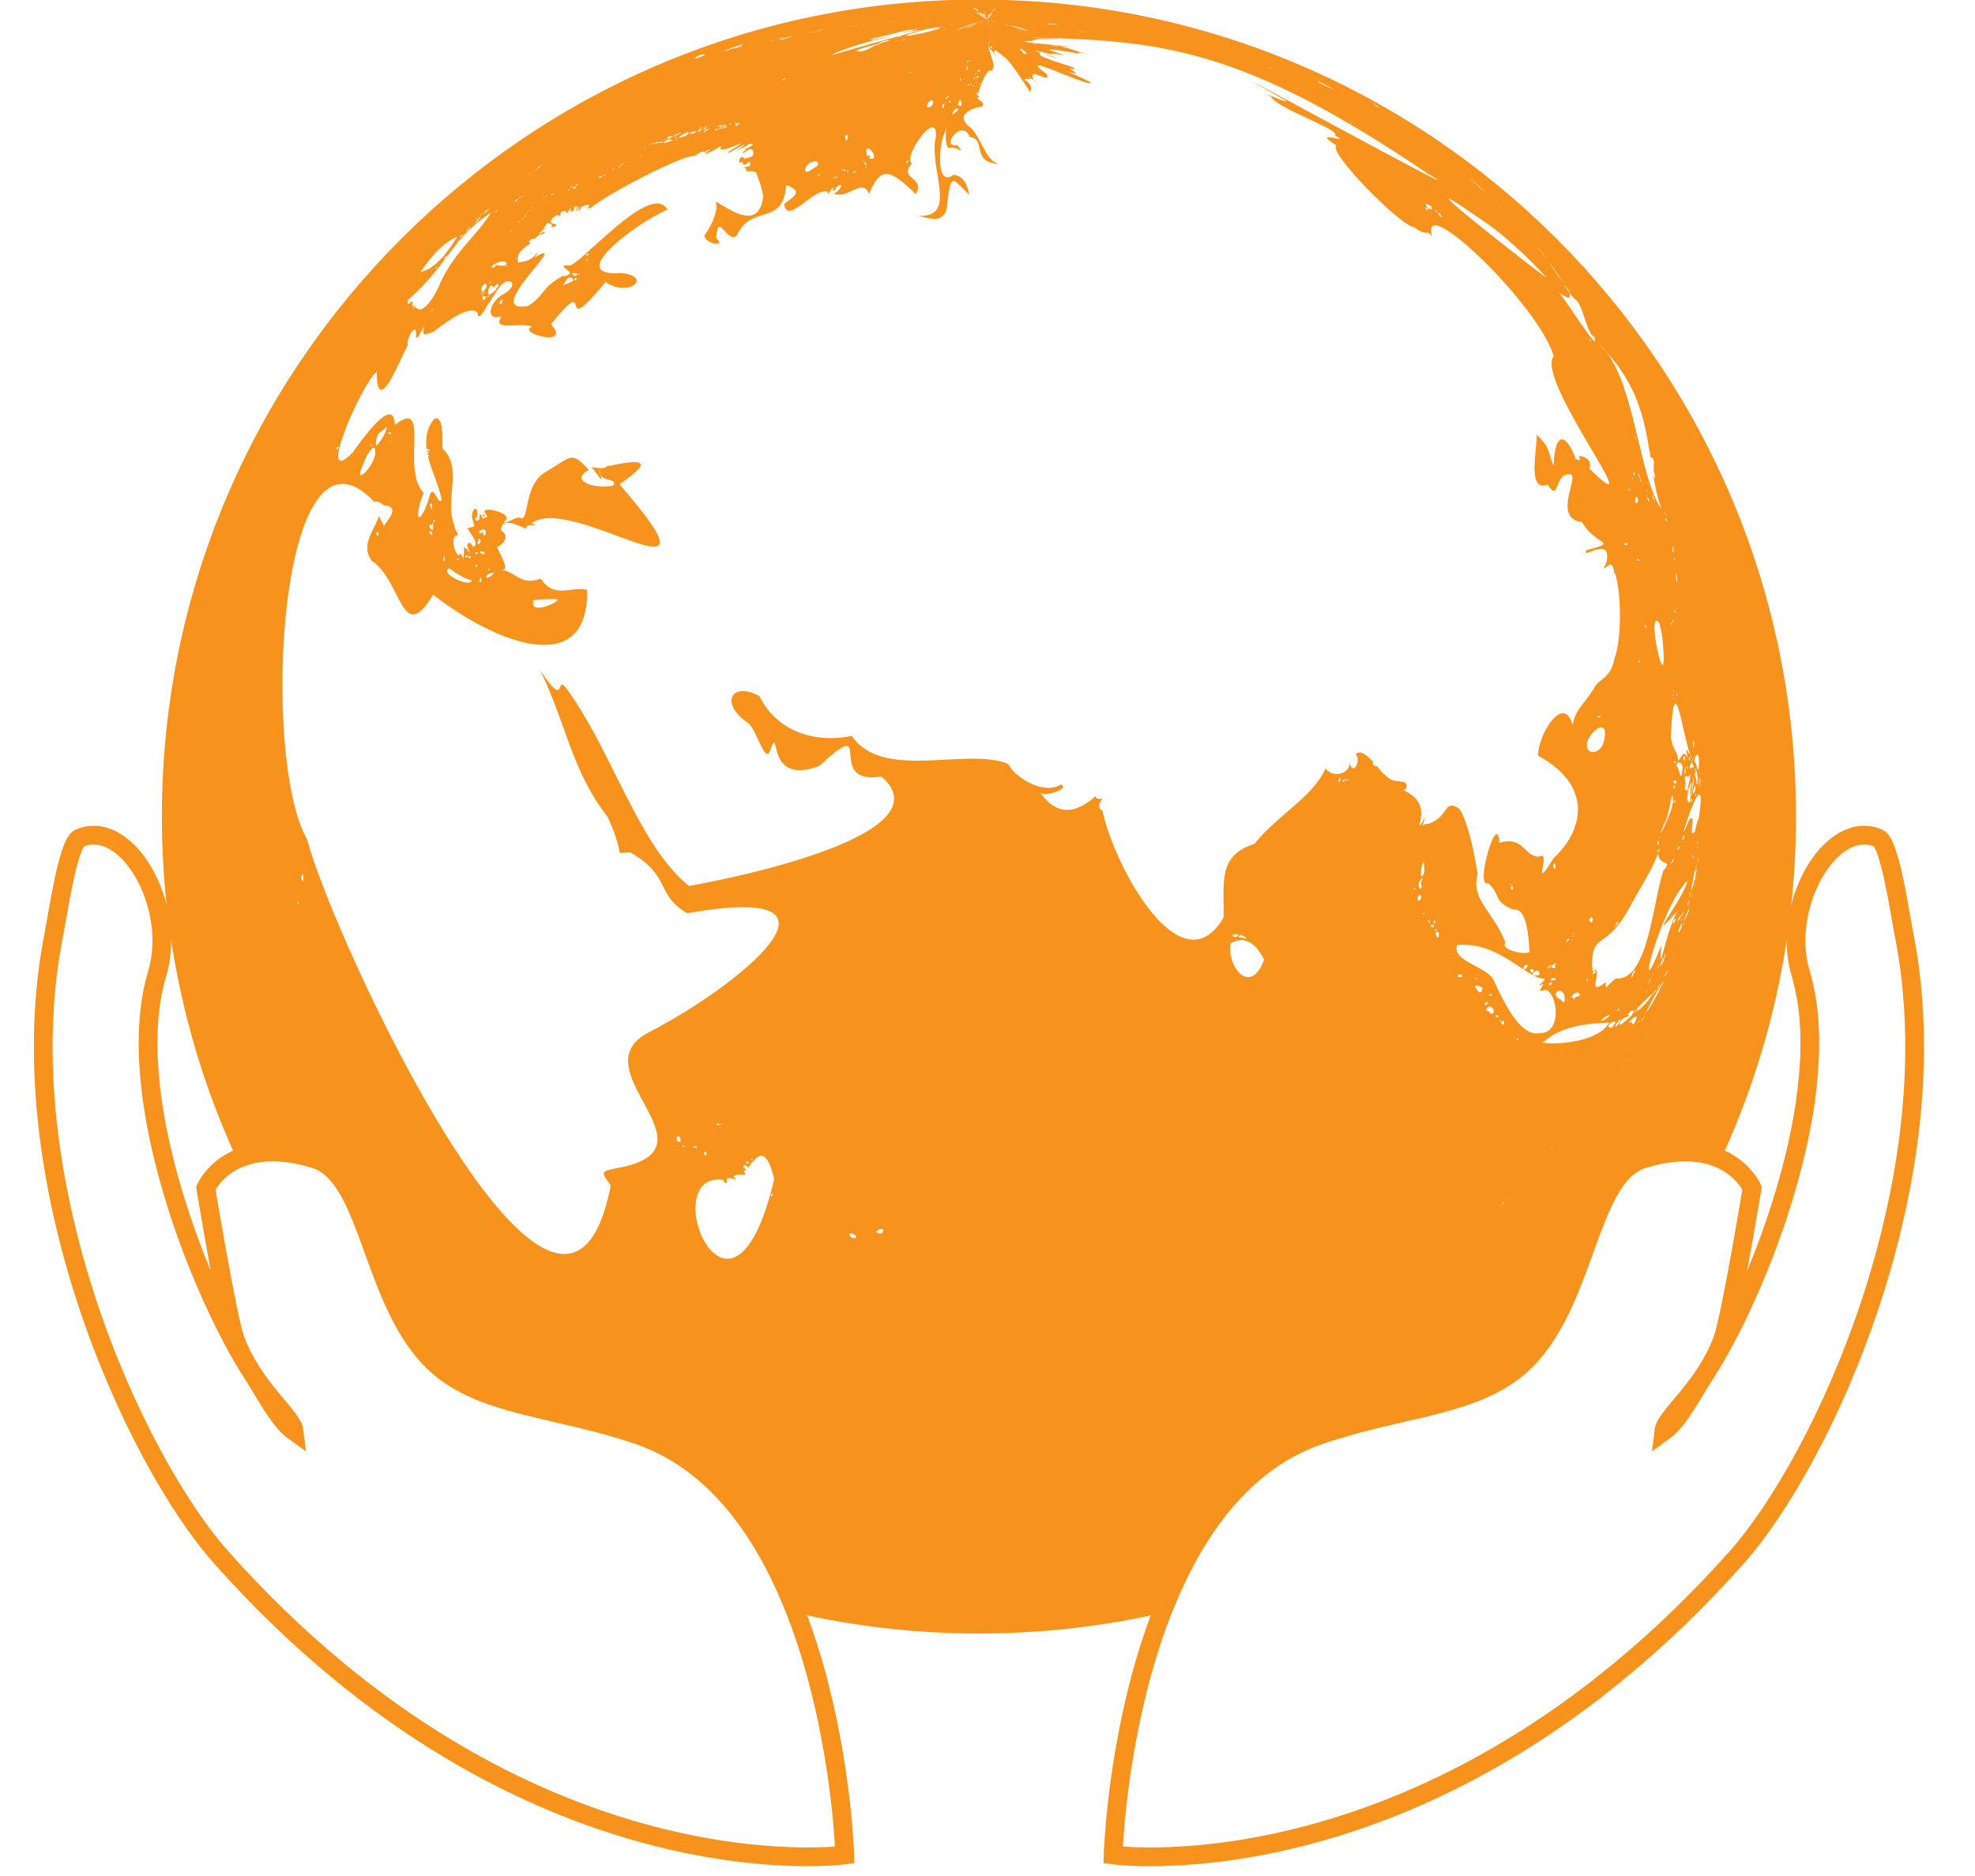 <?xml version="1.0" encoding="UTF-8" standalone="no"?> <svg xmlns="http://www.w3.org/2000/svg" xmlns:xlink="http://www.w3.org/1999/xlink" xmlns:serif="http://www.serif.com/" width="100%" height="100%" viewBox="0 0 540 513" version="1.1" xml:space="preserve" style="fill-rule:evenodd;clip-rule:evenodd;stroke-miterlimit:10;"> <g transform="matrix(1,0,0,1,-3742.8,-11.597)"> <g id="Seite-4" serif:id="Seite 4" transform="matrix(4.167,0,0,4.167,3742.8,11.597)"> <rect x="0" y="0" width="129.509" height="122.908" style="fill:none;"></rect> <clipPath id="_clip1"> <rect x="0" y="0" width="129.509" height="122.908"></rect> </clipPath> <g clip-path="url(#_clip1)"> <g transform="matrix(0,1,1,0,64.233,-0.029)"> <path d="M76.096,-48.685C69.258,-51.848 61.641,-53.613 53.612,-53.613C24.003,-53.613 0,-29.61 0,-0.001C0,29.609 24.003,53.612 53.612,53.612C61.641,53.612 69.258,51.848 76.096,48.685C75.59,47.574 75.361,45.934 76.079,43.582C77.256,39.722 86.432,39.919 90.081,34.991C92.401,31.856 92.47,27.335 94.241,22.247C96.03,17.133 100.801,13.959 105.878,11.991C106.759,8.136 107.224,4.122 107.224,-0.001C107.224,-4.123 106.759,-8.136 105.878,-11.991C100.801,-13.959 96.03,-17.133 94.241,-22.247C92.47,-27.335 92.401,-31.856 90.081,-34.991C86.432,-39.919 77.256,-39.722 76.079,-43.582C75.361,-45.934 75.59,-47.574 76.096,-48.685ZM9.155,-19.817C9.154,-19.816 9.153,-19.816 9.153,-19.815L9.155,-19.817ZM9.155,-19.817C9.184,-19.847 9.273,-20.089 9.235,-19.89L9.155,-19.817ZM14.413,-29.905C14.41,-29.9 14.407,-29.897 14.406,-29.897L14.413,-29.905ZM14.413,-29.905C14.433,-29.936 14.485,-30.044 14.48,-29.981L14.413,-29.905ZM14.328,-29.878L14.362,-29.978C14.457,-29.985 14.342,-29.909 14.328,-29.878ZM14.328,-29.878L14.327,-29.875C14.327,-29.876 14.328,-29.877 14.328,-29.878ZM10.991,-28.78L10.997,-28.787C10.998,-28.787 10.995,-28.784 10.991,-28.78ZM10.991,-28.78L10.936,-28.714C10.888,-28.692 10.967,-28.757 10.991,-28.78ZM8.366,-18.059C8.367,-18.059 8.367,-18.06 8.368,-18.06L8.366,-18.059ZM8.366,-18.059C8.345,-18.03 8.294,-17.821 8.31,-17.991L8.366,-18.059ZM11.565,-29.581C11.53,-29.538 11.478,-29.473 11.46,-29.443C11.306,-29.322 11.496,-29.507 11.565,-29.581ZM11.565,-29.581C11.575,-29.592 11.583,-29.602 11.589,-29.609C11.589,-29.608 11.58,-29.597 11.565,-29.581ZM32.716,43.846C32.769,43.859 32.878,43.919 32.925,43.948C32.876,44.072 32.585,43.821 32.716,43.846ZM19.652,39.09C18.615,38.168 20.203,39.487 19.232,38.053C19.541,38.418 23.481,40.835 22.142,40.385C21.889,39.826 19.986,39.674 19.652,39.09ZM22.175,40.035C22.273,40.055 22.402,40.113 22.461,40.198C22.367,40.174 22.259,40.081 22.175,40.035ZM28.821,43.1C28.778,43.139 28.684,43.067 28.643,43.046C28.689,43.024 28.792,43.059 28.821,43.1ZM2.613,-4.835C2.611,-4.895 2.662,-5.081 2.685,-5.131C2.646,-4.931 2.65,-4.774 2.613,-4.835ZM41.009,45.458C40.972,45.475 40.906,45.456 40.874,45.436C40.89,45.391 41.108,45.403 41.009,45.458ZM1.981,-2.772C1.982,-2.72 1.946,-2.617 1.93,-2.562C1.937,-2.618 1.966,-2.717 1.981,-2.772ZM1.904,-2.062C1.875,-2.001 1.963,-2.411 1.994,-2.503C1.973,-2.366 1.936,-2.197 1.904,-2.062ZM40.861,45.542C40.825,45.536 40.696,45.543 40.686,45.491C40.728,45.481 40.894,45.466 40.861,45.542ZM32.463,43.845C32.484,43.889 32.439,43.862 32.419,43.862L32.463,43.845ZM37.846,45.725C37.962,45.785 38.142,45.721 38.259,45.808C38.042,45.829 37.224,45.735 37.846,45.725ZM28.937,43.102C28.946,43.146 28.867,43.094 28.859,43.073L28.937,43.102ZM32.237,43.801L32.256,43.813C32.338,43.908 32.164,43.833 32.237,43.801ZM33.884,45.081C33.793,45.067 33.652,45.045 33.593,44.968C33.65,44.984 33.826,45.057 33.884,45.081ZM36.772,45.631C36.93,45.776 36.502,45.582 36.692,45.604L36.772,45.631ZM36.162,45.506C36.503,45.582 35.984,45.599 35.842,45.554C35.943,45.523 36.057,45.522 36.162,45.506ZM32.781,44.323C32.763,44.289 32.878,44.314 32.876,44.341L32.781,44.323ZM32.192,42.642C32.351,42.762 32.083,42.717 32.027,42.635C32.078,42.654 32.146,42.632 32.192,42.642ZM33.052,43.123C33.005,43.29 32.747,43.253 32.629,43.184C32.686,43.061 32.958,43.01 33.052,43.123ZM32.616,43.875L32.545,43.882C32.555,43.832 32.587,43.86 32.616,43.875ZM32.534,44.178C32.599,44.143 32.746,44.239 32.808,44.282C32.725,44.329 32.609,44.207 32.534,44.178ZM40.213,45.642C40.313,45.741 40.022,45.725 40.064,45.615L40.213,45.642ZM2.609,-6.595C2.861,-7.967 4.204,-11.35 3.323,-8.551C2.354,-5.25 1.635,-2.146 2.186,-4.923C2.047,-4.28 1.916,-3.906 2.164,-5.013C2.11,-4.988 1.922,-3.716 1.923,-4.077C1.992,-4.427 1.934,-4.44 2.17,-5.449C2.007,-4.514 2.553,-7.222 2.672,-7.032C2.486,-6.183 2.514,-6.468 2.42,-5.904C2.467,-6.058 2.599,-6.622 2.609,-6.595ZM2.578,-6.39C2.52,-6.167 2.472,-5.921 2.57,-6.297C2.572,-6.326 2.574,-6.357 2.578,-6.39ZM2.392,-5.081C2.329,-5.011 2.433,-5.283 2.445,-5.33C2.471,-5.266 2.408,-5.153 2.392,-5.081ZM34.059,45.041C34.104,45.049 34.297,45.097 34.229,45.158C34.176,45.161 33.927,45.056 34.059,45.041ZM31.428,42.846C31.505,42.894 31.444,42.883 31.397,42.897C31.35,42.843 31.366,42.845 31.428,42.846ZM51.917,46.466C52.041,46.51 51.692,46.58 51.669,46.533C51.717,46.489 51.855,46.47 51.917,46.466ZM51.575,47.309C51.681,47.337 51.53,47.326 51.515,47.335C51.42,47.299 51.566,47.321 51.575,47.309ZM31.355,43.359C31.298,43.359 30.978,43.246 31.138,43.243C31.194,43.249 31.52,43.38 31.355,43.359ZM51.645,46.716C50.688,46.887 52.554,46.265 52.637,46.552C52.951,46.775 51.979,46.623 51.645,46.716ZM31.203,43.038L31.203,43.037L31.204,43.037L31.204,43.038L31.203,43.038ZM45.722,45.498C45.675,45.543 45.632,45.566 45.591,45.499L45.722,45.498ZM50.085,46.813C50.072,46.858 49.975,46.794 49.952,46.791C49.951,46.712 50.053,46.797 50.085,46.813ZM52.302,47.047C52.256,47.053 52.148,47.07 52.115,47.024C52.166,47.02 52.273,46.987 52.302,47.047ZM52.522,46.742L52.623,46.722C52.743,46.786 52.308,46.858 52.522,46.742ZM31.458,43.419C31.499,43.357 31.612,43.41 31.66,43.44C31.608,43.469 31.511,43.434 31.458,43.419ZM51.426,47.352C51.344,47.399 51.214,47.369 51.125,47.357C51.207,47.356 51.349,47.323 51.426,47.352ZM31.008,42.968C30.99,42.845 31.453,43.095 31.12,43.022L31.008,42.968ZM51.512,47.26C51.364,47.318 51.144,47.251 50.982,47.278C51.141,47.22 51.348,47.262 51.512,47.26ZM54.95,44.709C54.981,44.7 55.025,44.665 55.026,44.722L54.95,44.709ZM55.142,46.215C55.108,46.214 54.825,46.369 54.854,46.282C54.807,46.221 55.144,46.094 55.142,46.215ZM55.282,44.518C55.327,44.507 55.533,44.511 55.458,44.584C55.364,44.576 55.058,44.67 55.282,44.518ZM54.951,44.673L55.046,44.631C55.031,44.661 54.98,44.673 54.951,44.673ZM51.785,45.629C51.749,45.637 51.673,45.662 51.64,45.678C51.341,45.614 51.857,45.52 51.785,45.629ZM51.374,46.351C52.611,46.193 51.375,46.716 50.814,46.663C51.338,46.52 50.506,46.195 51.374,46.351ZM50.41,46.523C50.378,46.524 50.32,46.539 50.324,46.487C50.388,46.459 50.537,46.443 50.41,46.523ZM57.807,47.069C58.108,47.001 58.258,46.962 58.08,47.009C58.071,47.011 57.297,47.188 57.807,47.069ZM50.49,46.162C50.113,46.223 49.844,45.825 50.283,45.754C50.291,45.961 51.651,46.033 50.49,46.162ZM50.506,46.66C50.457,46.727 50.381,46.666 50.376,46.908C49.944,46.798 50.092,46.611 50.506,46.66ZM50.616,47.318C50.546,47.301 50.629,47.284 50.657,47.299L50.616,47.318ZM52.754,47.354C51.318,47.434 52.75,46.788 54.619,46.226C54.38,46.459 53.729,46.522 53.717,46.756C53.749,46.995 55.062,46.529 54.613,46.971C53.128,47.297 54.506,47.152 52.754,47.354ZM50.334,46.353C50.479,46.34 50.669,46.269 50.812,46.328C50.737,46.411 50.156,46.374 50.334,46.353ZM51.426,46.884C50.297,46.947 51.863,46.771 52.266,46.715C52.498,46.742 51.591,46.842 51.426,46.884ZM52.654,45.696C52.595,45.715 52.547,45.672 52.495,45.657C52.599,45.645 52.828,45.525 52.654,45.696ZM50.788,47.302C50.729,47.26 50.851,47.273 50.862,47.291L50.788,47.302ZM49.942,46.299C49.854,46.306 49.741,46.354 49.659,46.3C49.644,46.185 49.918,46.19 49.942,46.299ZM51.308,46.965L51.161,46.97C51.196,46.959 51.274,46.944 51.308,46.965ZM55.309,47.185C54.862,47.209 55.661,47.091 55.451,47.156L55.309,47.185ZM50.062,45.726C49.939,45.671 49.975,45.593 50.103,45.626C50.106,45.666 50.125,45.728 50.062,45.726ZM57.021,45.273L56.933,45.269C57.034,45.228 57.212,45.262 57.021,45.273ZM49.697,46.595C49.763,46.531 49.888,46.613 49.948,46.648C49.866,46.674 49.762,46.649 49.697,46.595ZM45.796,45.658C45.833,45.624 45.859,45.545 45.905,45.613L45.796,45.658ZM63.769,45.161C63.558,45.208 64.463,44.777 64.055,44.995C64.03,45.057 63.885,45.101 63.769,45.161ZM56.693,45.404C56.749,45.467 56.433,45.602 56.35,45.586C56.379,45.538 56.642,45.429 56.693,45.404ZM51.425,45.746C51.289,45.825 51.224,45.688 51.249,45.597C51.406,45.549 51.468,45.61 51.425,45.746ZM51.487,47.189L51.38,47.172C51.473,47.146 51.683,47.189 51.487,47.189ZM54.063,44.977C55.859,44.189 53.251,45.593 52.519,45.541C51.512,45.485 53.585,45.315 54.063,44.977ZM50.57,47.024L50.423,47.035C50.469,46.97 50.726,46.919 50.57,47.024ZM49.045,46.835C49.18,46.934 48.7,46.972 48.624,46.869C48.747,46.824 48.92,46.888 49.045,46.835ZM51.774,47.014C51.33,47.046 51.937,46.799 52.083,46.864C52.286,46.84 51.848,47.026 51.774,47.014ZM50.132,47.044C51.098,47.27 50.205,47.256 49.743,47.233C49.238,47.15 49.91,46.805 50.132,47.044ZM45.569,45.817C45.422,45.765 45.734,45.751 45.686,45.807C45.66,45.809 45.569,45.817 45.569,45.817ZM51.479,47.075C51.45,47.233 50.933,47.139 50.579,47.09C50.947,46.82 50.986,47.141 51.479,47.075ZM31.224,-24.814C31.129,-24.837 31.002,-24.871 30.84,-24.918C31.008,-24.919 31.132,-24.879 31.224,-24.814ZM3.064,5.302C3.021,5.079 3.004,4.886 3.033,4.764C3.045,4.975 3.055,5.153 3.064,5.302ZM2.677,3.509C2.654,3.447 2.639,3.353 2.679,3.499C2.678,3.503 2.677,3.506 2.677,3.509ZM37.403,-31.335C37.4,-31.351 37.396,-31.368 37.393,-31.386C37.397,-31.368 37.401,-31.351 37.403,-31.335ZM2.593,3.93C2.591,3.947 2.591,3.927 2.594,3.83C2.594,3.864 2.593,3.897 2.593,3.93ZM50.033,25.874C50.154,25.744 50.369,26.02 50.301,26.111C50.639,26.399 50.92,26.606 50.814,26.595C51.679,27.24 50.951,28.264 51.812,28.026C51.925,27.285 52.029,29.546 54.124,28.905C54.427,28.889 53.678,29.25 53.649,29.277C54.702,29.015 54.05,28.953 54.095,29.498C53.583,30.921 52.417,30.461 53.104,31.522C54.159,32.235 57.208,32.705 57.405,32.714C59.106,32.266 59.853,33.774 61.892,34.549C62.389,34.125 62.756,36.074 62.464,36.131C62.16,36.07 59.518,36.09 59.726,35.052C59.111,33.666 58.808,34.303 57.986,33.421C58.388,32.478 53.053,34.048 55.341,34.145C54.84,35.741 56.261,35.783 56.247,36.733C55.716,37.67 58.874,36.112 56.311,37.735C54.661,39.533 51.681,40.464 49.614,36.686C48.119,36.703 45.538,38.412 47.607,38.952C46.51,39.179 46.391,39.604 45.191,40.367C44.578,40.615 44.599,41.457 43.269,41.693C41.914,42.21 38.689,42.144 37.592,41.714C38.053,41.615 37.107,41.784 37.063,41.402C37.368,40.92 37.576,40.911 36.917,41.176C35.082,41.571 36.842,39.423 36.132,39.868C35.56,42.096 35.826,40.41 34.289,39.572C34.045,37.459 30.874,39.684 31.163,38.648C31.201,37.776 33.015,38.065 31.835,37.323C32.355,35.922 29.484,36.648 28.568,36.592C29.33,37.514 29.93,37.376 30.579,37.706C28.025,37.809 28.681,38.645 30.201,39.177C30.002,39.307 30.591,39.495 29.938,39.382C29.991,39.672 30.151,40.268 30.794,40.065C34.979,44.36 24.928,36.452 23.405,37.712C20.115,36.794 12.435,28.829 15.546,29.737C15.046,29.403 15.573,29.319 14.933,28.561C14.995,27.821 9.976,22.823 9.576,23.463C8.404,21.596 9.605,24.614 8.908,23.35C8.58,23.833 7.127,19.497 6.37,19.167C5.905,18.204 6.692,20.033 6.633,19.981C6.829,20.56 6.383,19.554 6.681,20.232C1.441,10.856 14.349,34.349 11.421,29.451C3.324,17.479 2.674,12.194 2.495,3.509C2.499,3.568 2.501,3.608 2.502,3.635C2.503,3.637 2.504,3.64 2.506,3.644C2.503,2.379 2.584,7.572 2.593,3.93C2.6,3.874 2.623,3.414 2.61,4.007C2.634,3.901 2.618,3.691 2.617,3.679C2.617,3.684 2.621,3.723 2.631,3.814C2.651,3.558 2.631,3.708 2.677,3.509C2.702,3.578 2.738,3.606 2.717,3.195C2.767,1.785 3.207,7.881 3.064,5.302C3.164,5.83 3.407,6.524 3.521,6.833C3.519,6.829 3.517,6.824 3.516,6.819C3.647,7.501 3.596,7.209 3.539,6.882C3.59,7.019 3.603,7.043 3.539,6.878C3.482,6.551 3.422,6.193 3.536,6.733C3.438,6.198 3.643,6.88 3.531,6.425C3.412,5.979 3.132,4.068 3.356,4.743C3.62,5.46 3.767,6.149 3.56,5.034C3.456,4.552 3.599,5.032 3.651,5.213C3.527,4.764 3.665,4.827 3.43,4.143C3.16,2.614 3.884,5.526 3.83,5.075C3.474,3.781 3.768,5.043 3.506,4.025C3.818,3.517 4.625,7.417 4.547,5.955C4.981,6.7 4.884,6.305 4.687,5.682C4.848,6.116 5.757,8.226 5.423,6.94C4.787,5.096 3.602,2.711 4.896,4.45C5.616,4.732 4.337,3.243 5.233,3.562C5.817,4.33 4.629,2.667 5.213,3.413C5.227,2.325 5.254,3.701 6.078,3.36C5.446,2.971 3.846,1.897 3.817,1.71C3.375,1.151 3.165,0.982 3.491,1.007C4.133,1.42 3.253,0.807 3.288,0.778C3.613,0.891 2.54,0.437 3.304,0.671C4.574,1.083 4.174,0.959 4.724,0.866C4.313,0.596 5.659,0.054 6.222,-0.057C5.833,-0.299 6.373,-0.164 6.396,0.072C6.471,-0.547 6.686,0.633 7.049,0.17C6.951,0.23 7.409,-1.948 8.431,-0.509C9.381,0.312 10.779,0.507 10.803,1.482C10.756,-0.639 9.148,0.559 9.016,-0.606C7.716,-1.104 9.779,-2.587 9.548,-1.421C10.217,-0.857 9.714,-1.371 9.697,-1.812C10.077,-2.437 7.686,-2.011 8.679,-2.22C9.251,-2.603 12.418,-2.899 11.5,-1.67C11.601,-0.8 12.487,-0.751 12.819,-0.615C11.887,-1.639 11.15,-1.851 13.383,-2.071C14.853,-2.179 14.324,-3.28 14.185,-4.031C14.38,-1.281 11.067,-3.33 8.998,-2.826C7.038,-2.684 10.381,-5.061 10.755,-4.39C11.809,-5.347 11.61,-3.474 12.768,-4.139C11.157,-5.808 10.867,-6.438 12.75,-7.209C11.652,-7.665 13.095,-8.504 12.749,-9.537C12.421,-8.891 11.8,-8.916 12.431,-9.441C12.665,-9.429 12.483,-9.783 12.403,-9.512C12.104,-9.612 13.179,-10.016 12.613,-9.91C12.271,-10.835 14.891,-12.574 13.409,-12.782C12.96,-12.223 12.602,-11.418 12.175,-12.651C14.975,-12.866 13.338,-14.936 15.521,-15.911C15.991,-16.569 13.84,-17.13 15.661,-17.244C16.239,-16.539 16.106,-17.895 15.487,-18.02C14.548,-17.324 13.717,-17.187 13.459,-17.219C12.542,-17.724 15.935,-14.431 12.875,-14.156C12.302,-14.274 12.176,-14.316 11.348,-14.614C11.121,-15.039 11.436,-15.369 11.145,-15.233C10.85,-15.737 11.149,-14.753 10.625,-15.047C10.975,-15.495 10.873,-15.445 10.631,-15.53C10.973,-15.919 10.019,-15.677 10.434,-15.399C10.328,-14.654 10.148,-14.819 9.889,-14.827C9.825,-15.082 9.659,-14.833 10.077,-15.474C10.049,-15.656 9.8,-15.1 9.825,-15.373C9.632,-14.906 9.439,-14.632 9.47,-15.08C9.663,-15.312 10.166,-16.337 9.757,-15.657C8.968,-14.618 10.431,-16.893 9.98,-16.426C8.584,-14.124 10.453,-17.432 9.603,-16.9C10.118,-17.782 10.386,-18.453 9.83,-17.602C9.868,-17.822 10.313,-18.533 10.001,-18.019C9.894,-18.128 10.155,-18.477 10.273,-18.708C10.167,-19.407 12.902,-24.714 13.765,-25.562C13.485,-25.343 13.885,-26.044 13.73,-25.781C13.243,-25.061 13.567,-26.318 13.755,-26.154C14.182,-26.499 13.117,-25.971 13.854,-26.401C14.078,-26.574 13.553,-26.257 13.558,-26.392C13.616,-26.773 13.802,-26.329 13.926,-26.792C13.242,-26.724 14.457,-27.12 13.872,-27.083C13.976,-27.595 13.79,-27.337 14.249,-27.508C13.893,-27.545 14.555,-28.374 14.692,-28C14.74,-27.639 14.829,-27.557 14.978,-28.154C14.853,-27.775 14.622,-28.198 14.678,-28.343C15.053,-28.534 14.856,-28.599 15.024,-28.513C15.318,-28.781 15.462,-29.186 15.236,-28.508C15.24,-28.327 15.57,-28.899 15.428,-28.733C15.124,-28.464 15.684,-29.157 15.711,-29.173C15.607,-29.311 15.955,-29.735 15.977,-29.401C16.468,-30.062 16.575,-30.298 17.254,-30.255C17.185,-29.818 17.195,-29.411 16.593,-28.981C16.048,-28.655 17.328,-29.375 16.841,-29.024C15.589,-26.76 20.682,-32.737 20.108,-29.582C19.342,-28.389 18.919,-28.793 18.076,-27.186C18.241,-27.454 18.11,-26.785 17.898,-26.841C17.607,-27.147 17.432,-27.531 17.443,-26.935C17.776,-26.427 11.811,-21.544 13.783,-20.439C14.858,-22.808 18.219,-27.135 17.945,-23.495C18.147,-21.362 19.596,-22.934 18.541,-24.498C22.739,-27.976 17.536,-25.034 21.309,-28.084C22.89,-26.633 21.876,-30.431 21.457,-29.311C21.144,-30.235 21.813,-31.972 20.779,-31.327C21.134,-32.406 19.917,-32.141 19.393,-31.309C18.775,-30.072 18.086,-30.763 18.765,-31.379C19.142,-31.67 19.577,-31.939 19.948,-32.167C20.013,-32.256 20.148,-32.338 20.193,-32.319C20.734,-32.656 21.03,-32.874 20.564,-32.893C19.994,-33.339 21.071,-34.866 21.784,-35.758C21.969,-36.347 22.203,-36.593 21.439,-36.382C21.624,-36.562 22.58,-36.916 22.033,-36.936C21.084,-36.87 22.2,-37.596 22.684,-37.48C23.685,-38.013 27.531,-39.507 24.426,-39.515C25.14,-40.48 32.237,-43.585 29.733,-41.098C29.088,-40.628 25.822,-38.385 27.91,-38.325C26.041,-35.922 30.914,-37.949 32.368,-36.43C33.876,-37.063 34.831,-36.828 32.885,-36.136C31.398,-35.813 33.282,-35.54 32.841,-35.256C31.99,-35.388 30.966,-35.916 29.95,-36.154C29.992,-36.1 30.024,-36.066 29.889,-36.107C29.886,-36.126 29.873,-36.15 29.859,-36.174C29.825,-36.181 29.792,-36.188 29.758,-36.195C29.754,-35.966 29.713,-36.106 29.668,-36.212C28.904,-36.346 28.155,-36.28 27.5,-35.721C27.289,-35.2 28.5,-35.171 29.457,-35.206C30.718,-33.8 32.965,-35.131 34.519,-34.402C34.615,-34.434 34.89,-34.298 35.146,-34.158C35.107,-34.851 36.875,-34.25 36.363,-34.024C36.355,-33.908 36.976,-33.772 36.571,-33.826C35.967,-33.714 35.87,-33.907 35.994,-33.698C36.049,-33.664 36.082,-33.625 36.049,-33.604C36.073,-33.56 36.101,-33.506 36.132,-33.442C35.756,-33.769 35.404,-33.39 35.908,-33.213C35.825,-32.698 34.988,-33.377 34.722,-33.566C34.463,-33.163 34.883,-32.973 34.036,-33.251C33.699,-33.296 33.46,-33.181 33.416,-33.072C33.428,-33.05 33.433,-33.019 33.43,-32.983C33.479,-32.925 33.618,-32.889 33.871,-32.918C33.951,-32.882 33.998,-32.855 34.02,-32.835C34.024,-32.842 34.029,-32.85 34.034,-32.858C33.807,-32.97 34.15,-33.159 34.182,-32.955C34.302,-32.913 33.99,-32.685 34,-32.783C33.877,-32.75 33.519,-32.78 34.081,-32.548C34.063,-32.498 34.032,-32.485 33.998,-32.489C34.02,-32.409 34.004,-32.295 33.929,-32.329C33.975,-32.258 33.973,-32.225 33.78,-32.338C33.072,-33.022 33.752,-30.231 34.268,-31.178C34.5,-31.075 33.809,-30.31 34.044,-30.014C34.042,-29.514 31.997,-29.846 31.084,-28.564C30.003,-26.693 29.558,-26.815 30.867,-25.596C31.531,-26.839 32.128,-25.411 31.907,-24.012C31.421,-23.693 31.648,-24.514 31.224,-24.814C31.908,-24.648 31.024,-25.042 30.682,-25.44C30.883,-24.099 30.548,-24.658 30.595,-24.204C29.845,-20.825 31.016,-22.478 31.814,-23.583C40.5,-16.048 32.336,-26.723 34.368,-29.352C34.659,-28.663 34.303,-29.681 34.645,-29.694C35.026,-29.458 33.64,-31.313 34.828,-31.37C35.21,-30.749 35.73,-31.184 35.937,-31.626C36.506,-31.363 37.501,-30.753 37.403,-31.335C37.642,-30.251 38.457,-30.11 38.007,-28.735C39.352,-27.898 38.488,-26.759 38.736,-25.71C44.781,-25.59 42.071,-31.994 39.044,-35.812C42.507,-37.877 38.134,-37.858 36.827,-39.841C35.751,-40.64 34.733,-39.583 33.882,-39.376C34.126,-39.256 34.367,-39.127 34.539,-39.043C34.071,-38.745 33.289,-37.971 33.199,-39.01C32.913,-39.418 32.88,-39.602 32.988,-39.652C26.243,-45.951 49.809,-47.161 55.121,-44.078C61.384,-42.483 94.121,-27.327 77.817,-24.158C76.906,-24.831 76.915,-24.796 76.692,-23.802C75.461,-16.64 70.136,-26.529 67.718,-21.553C64.826,-15.956 57.826,-7.111 59.958,-19.136C58.759,-21.239 57.496,-20.164 55.956,-22.896C55.961,-24.101 56.528,-23.052 53.64,-24.358C50.576,-26.746 47.62,-27.041 44.021,-28.783C46.847,-26.904 43.928,-27.935 45.397,-26.93C49.475,-24.024 55.552,-22.291 58.167,-19.028C57.563,-15.541 54.708,-2.119 50.983,-6.403C51.608,-10.247 46.727,-6.625 50.295,-10.473C51.649,-14.048 47.537,-13.003 49.144,-13.659C50.447,-13.995 47.805,-14.581 47.446,-15.186C46.147,-17.07 44.692,-16.172 45.725,-14.395C48.13,-13.198 48.795,-10.65 48.324,-8.343C51.3,-6.308 49.043,-0.866 50.154,1.908C51.209,2.494 52.18,4.351 51.508,5.371C51.766,6.057 52.354,4.285 52.044,4.018C53.846,5.29 53.174,6.665 52.253,7.674C52.4,7.642 52.506,7.754 52.436,8.073C52.432,8.211 52.916,7.547 53.233,8.106C56.921,8.877 64.989,13.297 60.23,16.056C57.939,16.081 56.163,15.668 55.414,18.062C53.403,19.721 52.375,21.859 50.458,22.746C51.121,23.199 50.821,24.377 50.055,24.323C50.999,24.47 49.998,25.135 49.528,24.726C49.203,24.992 49.595,25.468 50.033,25.874ZM3.539,6.878C3.539,6.879 3.539,6.881 3.539,6.882C3.534,6.867 3.527,6.851 3.521,6.833C3.527,6.849 3.533,6.864 3.539,6.878ZM33.894,-32.378C33.917,-32.427 33.916,-32.481 33.888,-32.531C33.89,-32.533 33.892,-32.536 33.894,-32.538C33.693,-32.632 33.811,-32.49 33.894,-32.378ZM35.222,-33.896C35.205,-33.902 35.188,-33.908 35.171,-33.914C35.211,-33.869 35.251,-33.821 35.289,-33.77C35.263,-33.815 35.241,-33.857 35.222,-33.896ZM3.669,5.273C3.669,5.275 3.669,5.275 3.669,5.273ZM18.429,-31.959C18.426,-31.957 18.424,-31.955 18.421,-31.953C18.424,-31.955 18.426,-31.957 18.429,-31.959ZM18.429,-31.959C18.488,-32.008 18.6,-32.112 18.627,-32.177C18.68,-32.081 18.495,-32.01 18.429,-31.959ZM5.057,-0.173L5.088,-0.191C5.252,-0.215 5.045,-0.041 5.057,-0.173ZM55.794,44.537C55.815,44.536 56.058,44.34 55.93,44.478C55.901,44.5 55.833,44.543 55.794,44.537ZM55.794,44.537C55.793,44.537 55.793,44.537 55.793,44.537C55.793,44.537 55.793,44.537 55.794,44.537ZM8.598,-18.265C8.596,-18.262 8.595,-18.261 8.593,-18.26L8.598,-18.265ZM8.598,-18.265C8.629,-18.305 8.727,-18.544 8.675,-18.346L8.598,-18.265ZM60.328,46.293L60.43,46.257C60.423,46.272 60.343,46.287 60.328,46.293ZM65.111,44.267C65.11,44.267 65.109,44.268 65.109,44.267C65.109,44.267 65.11,44.267 65.111,44.267ZM65.111,44.267C65.127,44.263 65.224,44.188 65.222,44.223C65.198,44.236 65.139,44.265 65.111,44.267ZM63.874,45.181C63.886,45.176 63.94,45.143 63.945,45.156L63.874,45.181ZM63.874,45.181C63.873,45.181 63.872,45.182 63.872,45.182L63.874,45.181ZM1.313,0.573C1.312,0.571 1.312,0.571 1.313,0.573ZM1.313,0.573L1.381,0.769C1.426,0.906 1.322,0.599 1.313,0.573ZM1.31,0.558C1.31,0.56 1.31,0.56 1.31,0.558ZM1.337,0.486C1.361,0.421 1.317,0.54 1.31,0.558C1.314,0.549 1.335,0.49 1.335,0.489C1.313,0.549 1.306,0.566 1.349,0.443C1.352,0.438 1.395,0.316 1.414,0.276C1.397,0.322 1.359,0.424 1.337,0.486ZM32.383,43.858C32.37,43.852 32.323,43.861 32.356,43.837L32.383,43.858ZM32.383,43.858L32.383,43.859L32.382,43.859L32.382,43.858L32.383,43.858ZM57.473,47.146C57.535,47.132 57.681,47.099 57.592,47.12C57.581,47.122 57.512,47.138 57.473,47.146ZM57.473,47.146C57.458,47.15 57.448,47.152 57.447,47.152C57.449,47.152 57.459,47.149 57.473,47.146ZM49.55,46.667C48.114,46.146 43.461,45.599 48.502,45.392C49.742,45.752 49.07,45.753 49.958,45.893C49.719,46.105 49.183,46.205 49.743,46.493C49.55,46.468 48.948,46.323 49.413,46.552C49.468,46.602 49.513,46.639 49.55,46.667ZM49.55,46.667C49.759,46.742 49.899,46.817 49.933,46.89C49.745,46.733 49.729,46.799 49.55,46.667ZM23.092,41.14C23.731,41.653 24.642,42.053 25.668,42.39C25.618,42.343 25.685,42.375 25.767,42.422C28.51,43.306 32.033,43.766 33.429,44.785C32.729,44.527 31.992,44.372 31.23,44.244C31.47,44.344 31.533,44.413 31.11,44.327C30.851,44.153 30.056,44.475 30.032,44.059C29.943,44.046 29.854,44.032 29.765,44.018C29.897,44.106 29.757,44.055 29.635,43.998C27.531,43.669 25.291,43.178 23.092,41.14ZM23.092,41.14C22.913,40.995 22.755,40.842 22.621,40.678C22.778,40.84 22.935,40.994 23.092,41.14ZM13.528,34.137C13.529,34.142 13.597,34.194 13.571,34.187C13.562,34.177 13.524,34.15 13.528,34.137ZM5.945,23.396C5.843,23.174 5.186,22.023 5.419,22.292C5.673,22.701 5.704,22.861 5.945,23.396ZM5.945,23.396C5.947,23.399 5.948,23.402 5.949,23.404C5.948,23.401 5.947,23.399 5.945,23.396ZM14.87,35.48L14.805,35.42C14.817,35.422 14.86,35.47 14.87,35.48ZM14.87,35.48L14.871,35.48C14.871,35.48 14.87,35.48 14.87,35.48ZM1.399,0.264C1.397,0.272 1.397,0.271 1.399,0.264ZM1.399,0.264C1.447,0.099 1.861,-1.281 1.981,-1.476C1.769,-0.836 1.429,0.176 1.399,0.264ZM10.987,-7.336C10.988,-7.354 10.991,-7.399 10.991,-7.399C11.115,-7.462 11.002,-7.352 10.987,-7.336ZM10.987,-7.336C10.987,-7.335 10.987,-7.335 10.987,-7.335C10.984,-7.333 10.984,-7.333 10.987,-7.336ZM32.571,44.276L32.571,44.277L32.57,44.277L32.57,44.276L32.571,44.276ZM32.571,44.276C32.555,44.268 32.475,44.256 32.48,44.227C32.508,44.225 32.658,44.259 32.571,44.276ZM61.948,45.924C61.953,45.922 61.956,45.921 61.956,45.921L61.948,45.924ZM61.948,45.924C61.926,45.931 61.864,45.955 61.861,45.952L61.948,45.924ZM60.777,45.559C60.799,45.548 60.864,45.49 60.863,45.53L60.777,45.559ZM60.777,45.559C60.774,45.561 60.772,45.561 60.771,45.561L60.777,45.559ZM63.169,45.512C63.207,45.498 63.337,45.448 63.255,45.48L63.169,45.512ZM63.169,45.512C63.164,45.514 63.16,45.515 63.159,45.515L63.169,45.512ZM60.532,46.275C60.581,46.229 60.898,46.142 60.654,46.231C60.827,46.188 60.539,46.271 60.532,46.275ZM15.151,-30.654C15.163,-30.666 15.246,-30.774 15.236,-30.748C15.263,-30.684 15.181,-30.675 15.151,-30.654ZM15.151,-30.654C15.151,-30.654 15.15,-30.653 15.15,-30.654C15.151,-30.654 15.151,-30.654 15.151,-30.654ZM45.29,45.608L45.399,45.572C45.523,45.67 45.338,45.6 45.29,45.608ZM45.29,45.608L45.284,45.61C45.285,45.609 45.288,45.608 45.29,45.608ZM60.431,45.727C60.429,45.728 60.428,45.728 60.426,45.728L60.431,45.727ZM60.431,45.727C60.456,45.719 60.537,45.654 60.509,45.715L60.431,45.727ZM57.777,47.071C57.769,47.072 57.768,47.073 57.777,47.071ZM57.777,47.071C57.794,47.067 57.836,47.055 57.836,47.055C57.936,47.035 57.807,47.064 57.777,47.071ZM14.124,-29.666C14.122,-29.665 14.121,-29.663 14.119,-29.663L14.124,-29.666ZM14.124,-29.666C14.18,-29.706 14.447,-30.011 14.239,-29.74L14.124,-29.666ZM62.622,16.511C62.737,16.502 62.822,16.457 62.721,16.527C64.052,16.765 65,17.991 62.999,18.711C61.806,18.118 61.444,17.352 61.937,16.509C62.166,16.477 62.398,16.48 62.622,16.511ZM10.91,-28.84L10.9,-28.828C10.9,-28.829 10.904,-28.834 10.91,-28.84ZM10.91,-28.84L10.978,-28.928C11.104,-29.012 10.951,-28.883 10.91,-28.84ZM63.407,40.23C63.452,40.23 63.499,40.23 63.546,40.23C63.534,41.117 65.593,39.694 64.474,41.133C65.106,41.098 64.756,41.111 64.237,41.796C64.445,43.923 59.146,44.225 57.177,44.903C56.346,45.612 56.98,44.623 56.02,44.563C57.349,44.043 57.972,43.558 59.451,42.758C62.526,41.149 61.073,40.252 63.352,40.23C63.356,40.224 63.359,40.22 63.363,40.218C63.384,40.217 63.398,40.222 63.407,40.23ZM1.267,0.518C1.059,0.307 0.779,0.095 0.853,0.059C0.801,-0.054 1.128,0.365 1.267,0.518ZM1.267,0.518C1.281,0.531 1.294,0.545 1.307,0.559C1.296,0.549 1.283,0.535 1.267,0.518ZM12.832,-29.834L12.83,-29.83C12.83,-29.831 12.831,-29.832 12.832,-29.834ZM12.832,-29.834L12.864,-29.91C12.994,-30.039 12.852,-29.871 12.832,-29.834ZM76.336,-14.9C76.313,-14.919 76.275,-14.938 76.324,-14.955C76.341,-14.943 76.36,-14.934 76.365,-14.922C76.453,-14.989 76.553,-15.059 76.665,-15.131C76.334,-15.373 76.567,-15.653 76.779,-15.255C77.022,-15.602 76.726,-15.404 77.118,-15.337C77.132,-15.841 77.038,-15.76 77.226,-16.116C77.801,-15.487 76.916,-16.764 77.613,-16.516C77.759,-16.577 77.576,-16.793 77.451,-16.765C76.844,-21.333 89.437,-16.273 77.409,-13.433C75.849,-13.814 75.466,-14.224 76.336,-14.9ZM13.821,-31.564L13.777,-31.511C13.749,-31.527 13.809,-31.553 13.821,-31.564ZM13.821,-31.564L13.822,-31.565C13.822,-31.565 13.821,-31.564 13.821,-31.564ZM1.273,0.533C1.158,0.437 0.984,0.343 0.903,0.237C0.914,0.203 1.2,0.467 1.273,0.533ZM1.273,0.533C1.279,0.538 1.284,0.543 1.289,0.547C1.293,0.551 1.286,0.545 1.273,0.533ZM64.046,36.4C64.059,36.436 64.052,36.494 64.013,36.581C64.127,36.828 63.781,36.842 63.721,36.643C63.699,36.448 63.971,36.288 64.037,36.383C63.436,35.209 61.821,33.637 62.05,31.371C63.137,30.977 63.489,33.533 64.456,33.818C65.674,34.401 68.155,35.497 67.817,36.858C67.837,38.202 65.335,38.028 64.979,37.205C65.226,36.395 64.704,37.112 64.608,37.009C64.846,36.35 64.567,37.059 64.257,37.115C64.256,36.893 64.176,36.656 64.046,36.4ZM75.388,-18.552C75.255,-18.398 75.22,-18.683 75.256,-18.794C75.276,-18.728 75.345,-18.606 75.388,-18.552ZM74.728,-19.575C74.298,-19.853 75.002,-19.976 74.952,-19.606C74.881,-19.48 74.791,-19.703 74.728,-19.575ZM75.192,-19.475C75.249,-19.565 75.289,-19.327 75.295,-19.286C75.249,-19.325 75.19,-19.413 75.192,-19.475ZM74.07,-16.943C74.019,-16.904 74.019,-16.92 74.018,-16.976L74.07,-16.943ZM73.746,-17.146C73.897,-17.45 73.871,-16.692 73.796,-17.011C73.785,-17.041 73.746,-17.146 73.746,-17.146ZM68.536,43.215C68.49,43.238 68.236,43.374 68.221,43.38C68.124,43.422 68.452,43.256 68.536,43.215ZM68.536,43.215C68.539,43.214 68.541,43.213 68.542,43.212C68.54,43.213 68.538,43.214 68.536,43.215ZM78.565,34.726C78.561,34.728 78.558,34.731 78.556,34.731L78.565,34.726ZM78.565,34.726C78.631,34.678 78.953,34.4 78.691,34.643L78.565,34.726ZM75.866,-17.959C75.752,-17.8 75.593,-17.847 75.614,-18.05C75.697,-17.991 75.821,-18.066 75.866,-17.959ZM14.731,-33.183C14.727,-33.158 14.67,-33.113 14.652,-33.098C14.612,-33.1 14.726,-33.173 14.731,-33.183ZM14.731,-33.183C14.731,-33.184 14.731,-33.184 14.731,-33.184C14.732,-33.184 14.731,-33.184 14.731,-33.183ZM19.834,-37.607C19.852,-37.631 19.876,-37.658 19.904,-37.69C19.881,-37.662 19.857,-37.634 19.834,-37.607ZM19.834,-37.607C19.554,-37.248 20.291,-37.708 19.828,-37.24C19.747,-36.984 20.3,-37.391 20.057,-37.043C21.144,-36.469 18.673,-35.333 18.531,-35.317C16.476,-34.347 15.339,-32.807 13.99,-32.031C14.575,-32.916 15.153,-33.518 15.75,-34.031C15.78,-34.115 15.921,-34.225 15.998,-34.25C15.992,-34.24 15.983,-34.228 15.972,-34.217C17.114,-35.151 18.34,-35.847 19.834,-37.607ZM14.013,-31.827C13.998,-31.797 13.946,-31.748 13.919,-31.729C13.887,-31.742 14.003,-31.814 14.013,-31.827ZM14.013,-31.827C14.013,-31.827 14.013,-31.828 14.013,-31.828C14.013,-31.828 14.013,-31.827 14.013,-31.827ZM1.728,-0.484C1.751,-0.533 1.774,-0.577 1.794,-0.61C1.683,-0.37 1.621,-0.188 1.525,0.007C1.566,-0.097 1.629,-0.261 1.691,-0.401C1.664,-0.344 1.639,-0.287 1.617,-0.234C1.646,-0.34 1.852,-0.836 1.818,-0.704C1.795,-0.635 1.762,-0.56 1.728,-0.484ZM13.047,-30.234C13.047,-30.234 13.048,-30.234 13.048,-30.234C13.048,-30.234 13.047,-30.234 13.047,-30.234ZM13.047,-30.234C13.028,-30.223 12.931,-30.048 12.934,-30.131C12.952,-30.17 13.005,-30.222 13.047,-30.234ZM17.418,37.515C17.679,37.685 18.145,37.993 18.571,38.355C18.306,38.165 16.898,37.194 17.418,37.515ZM13.749,29.47C13.541,29.263 13.594,29.209 13.812,29.393C13.895,29.52 13.777,29.422 13.749,29.47ZM56.575,29.202C56.781,29.016 57.38,28.943 57.575,29.038C57.32,29.349 56.943,29.178 56.575,29.202ZM13.951,30.094C13.886,30.073 13.81,30.013 13.8,29.942C13.841,29.99 13.922,30.039 13.951,30.094ZM60.011,29.198L59.91,29.26C59.96,29.209 59.976,28.967 60.011,29.198ZM12.07,32.529C12.015,32.497 11.951,32.423 11.925,32.365C11.969,32.405 12.042,32.477 12.07,32.529ZM13.759,34.395C13.695,34.339 13.607,34.257 13.554,34.189C13.6,34.234 13.712,34.347 13.759,34.395ZM60.756,29.628C60.87,29.656 60.917,29.788 60.817,29.863C60.694,29.815 60.7,29.73 60.756,29.628ZM14.195,30.233C14.429,30.517 14.065,30.271 13.969,30.149C14.037,30.116 14.145,30.195 14.195,30.233ZM58.386,28.47L58.388,28.663C58.274,28.615 58.336,28.542 58.386,28.47ZM58.859,28.797C59.026,28.782 59.207,28.709 59.102,28.943C58.915,29.067 58.624,29.048 58.859,28.797ZM15.334,35.894C15.36,35.916 15.589,36.122 15.405,35.965C15.355,35.922 15.119,35.696 15.334,35.894ZM11.961,32.461C12.099,32.656 12.568,33.074 12.572,33.144C12.608,33.213 11.734,32.271 11.961,32.461ZM11.847,32.354C11.95,32.5 11.741,32.265 11.716,32.212C11.756,32.252 11.81,32.308 11.847,32.354ZM60.465,29.947C60.333,29.801 60.802,29.798 60.576,29.948L60.465,29.947ZM57.972,28.984C57.453,29.286 57.695,28.893 58.075,28.846C58.59,28.921 58.322,29.152 57.972,28.984ZM15.057,35.644C15.056,35.658 14.986,35.586 14.996,35.587C15.011,35.599 15.044,35.629 15.057,35.644ZM13.744,29.724C13.486,29.725 13.472,29.432 13.376,29.343C13.601,29.243 13.848,29.661 13.744,29.724ZM19.126,38.799C19.078,38.798 18.975,38.709 18.931,38.68C18.974,38.7 19.085,38.772 19.126,38.799ZM13.344,33.969C13.398,34.043 13.29,33.929 13.275,33.91C13.288,33.892 13.331,33.958 13.344,33.969ZM4.432,19.031C4.48,19.058 4.49,19.18 4.504,19.228C4.466,19.188 4.447,19.082 4.432,19.031ZM13.158,33.764C13.26,33.904 13.016,33.62 12.976,33.578C13.027,33.62 13.101,33.712 13.158,33.764ZM61.205,30.17C61.094,29.874 61.435,29.965 61.564,30.099C61.469,30.244 61.341,30.141 61.205,30.17ZM60.432,29.442C60.51,29.45 60.583,29.558 60.612,29.622C60.517,29.597 60.394,29.57 60.432,29.442ZM16.308,36.689C16.52,36.876 16.797,37.057 16.992,37.25C16.841,37.144 16.053,36.516 16.308,36.689ZM14.389,35.012C14.377,35.002 14.337,34.971 14.333,34.955C14.349,34.966 14.379,34.996 14.389,35.012ZM4.537,19.351C4.508,19.242 4.6,19.474 4.605,19.503C4.586,19.467 4.551,19.389 4.537,19.351ZM60.985,30.085C60.981,30.003 61.107,29.835 61.15,29.945C61.15,29.944 60.985,30.085 60.985,30.085ZM14.739,35.353C14.71,35.326 14.636,35.258 14.611,35.229C14.644,35.256 14.71,35.321 14.739,35.353ZM6.881,25.878C7.038,26.083 7.077,26.247 7.105,26.323C6.999,26.185 6.795,25.727 6.881,25.878ZM1.574,4.792C1.567,4.747 1.555,4.645 1.55,4.599C1.563,4.653 1.57,4.737 1.574,4.792ZM5.417,-0.127C5.489,-0.174 5.437,-0.066 5.394,-0.06C5.367,-0.088 5.367,-0.137 5.417,-0.127ZM1.553,-0.138L1.586,-0.228C1.723,-0.579 1.551,-0.119 1.553,-0.138ZM3.104,0.803C3.063,0.748 3.234,0.708 3.194,0.845C3.125,0.892 2.971,0.833 3.104,0.803ZM2.599,0.728C2.619,0.726 2.656,0.723 2.63,0.75C2.609,0.758 2.555,0.75 2.599,0.728ZM5.614,0.081C5.577,0.124 5.524,0.088 5.503,0.047C5.525,0.051 5.607,0.05 5.614,0.081ZM5.608,-0.525C5.574,-0.492 5.508,-0.432 5.505,-0.516C5.543,-0.571 5.574,-0.611 5.608,-0.525ZM5.581,-0.626C5.476,-0.654 5.648,-0.785 5.661,-0.682L5.581,-0.626ZM4.035,-0.599C4.013,-0.512 3.947,-0.593 3.957,-0.632C4.023,-0.677 4.042,-0.689 4.035,-0.599ZM4.929,-0.211C4.851,-0.142 4.805,-0.178 4.857,-0.269C4.89,-0.282 4.894,-0.211 4.929,-0.211ZM4.016,-0.752C4.055,-0.825 4.171,-0.753 4.089,-0.705C4.078,-0.749 4.034,-0.726 4.016,-0.752ZM5.154,-0.103C5.132,-0.048 4.992,0.021 5.007,-0.081C5.052,-0.085 5.116,-0.111 5.154,-0.103ZM2.892,0.608C2.876,0.639 2.839,0.631 2.816,0.612C2.842,0.616 2.904,0.55 2.892,0.608ZM5.337,-1.235C5.32,-1.19 5.217,-1.154 5.188,-1.192C5.183,-1.277 5.292,-1.277 5.337,-1.235ZM6.814,25.894C6.892,26.017 6.861,25.977 6.882,26.041C6.824,25.955 6.781,25.882 6.814,25.894ZM4.664,-0.793C4.521,-0.704 4.142,-0.687 4.471,-0.783C4.396,-0.862 4.567,-0.787 4.664,-0.793ZM13.84,29.919C13.821,29.83 13.953,30.009 13.962,30.044C13.929,30.022 13.865,29.951 13.84,29.919ZM2.7,0.773C2.603,0.736 2.724,0.766 2.76,0.777C2.758,0.803 2.707,0.793 2.7,0.773ZM6.881,26.042L6.881,26.041L6.882,26.041L6.882,26.042L6.881,26.042ZM16.927,-30.344L17,-30.415C17.041,-30.391 16.918,-30.238 16.927,-30.344ZM9.376,-21.324C9.416,-21.415 9.482,-21.569 9.549,-21.649C9.534,-21.552 9.444,-21.393 9.376,-21.324ZM11.696,-24.881C11.642,-24.769 11.614,-24.613 11.583,-24.818C11.601,-24.93 11.75,-24.991 11.696,-24.881ZM13.962,-29.621L14.021,-29.661C14.006,-29.637 13.998,-29.581 13.962,-29.621ZM17.071,-25.779C17.198,-25.824 17.082,-25.659 17.02,-25.647C17.04,-25.676 17.07,-25.743 17.071,-25.779ZM14.094,-29.714C14.061,-29.776 14.149,-29.813 14.188,-29.838L14.094,-29.714ZM12.373,-26.611C12.475,-26.591 12.317,-26.345 12.272,-26.444C12.277,-26.49 12.376,-26.833 12.373,-26.611ZM13.618,-29.243C13.628,-29.282 13.647,-29.357 13.699,-29.358C13.69,-29.321 13.651,-29.263 13.618,-29.243ZM8.204,-16.336C8.188,-16.282 8.104,-16.163 8.116,-16.29C8.132,-16.289 8.23,-16.429 8.204,-16.336ZM16.939,-25.73C16.966,-25.683 16.883,-25.663 16.857,-25.647L16.939,-25.73ZM16.707,-25.57C16.686,-25.648 16.68,-25.822 16.809,-25.765C16.795,-25.712 16.756,-25.6 16.707,-25.57ZM12.414,-26.812C12.433,-26.863 12.473,-26.981 12.54,-26.986C12.54,-26.933 12.448,-26.846 12.414,-26.812ZM8.376,-16.578C8.159,-16.477 8.384,-16.744 8.444,-16.811C8.452,-16.745 8.415,-16.631 8.376,-16.578ZM11.182,-24.066C11.168,-24.013 11.129,-23.928 11.07,-23.913C11.086,-23.959 11.131,-24.049 11.182,-24.066ZM12.74,-28.009L12.791,-28.118C12.861,-28.087 12.757,-28.036 12.74,-28.009ZM12.36,-26.819C12.347,-26.774 12.256,-26.632 12.232,-26.734L12.36,-26.819ZM8.042,-15.931L8.086,-16.023C8.119,-16 8.048,-15.837 8.042,-15.931ZM12.115,-26.295L12.181,-26.497C12.247,-26.437 12.197,-26.312 12.115,-26.295ZM11.586,-24.647L11.512,-24.468C11.481,-24.524 11.508,-24.654 11.586,-24.647ZM12.825,-27.97C12.803,-27.949 12.752,-27.902 12.717,-27.915C12.76,-27.942 12.898,-28.194 12.825,-27.97ZM8.125,-15.795C8.129,-15.937 8.124,-15.959 8.293,-15.994C8.339,-15.816 7.98,-15.599 8.125,-15.795ZM18.033,-26.744C17.98,-26.457 18.239,-26.718 18.091,-26.417C17.973,-26.131 17.857,-26.646 18.033,-26.744ZM17.878,-36.637C17.678,-35.608 16.35,-34.723 15.568,-34.227C15.786,-34.811 16.379,-35.627 17.878,-36.637ZM15.293,-33.745L15.37,-33.837C15.361,-33.808 15.317,-33.762 15.293,-33.745ZM18.005,-26.186C17.978,-26.24 17.986,-26.279 18.048,-26.296C18.061,-26.245 18.076,-26.192 18.005,-26.186ZM20.471,-35.916C20.42,-35.897 20.377,-35.853 20.396,-35.942C20.424,-35.909 20.462,-35.964 20.471,-35.916ZM14.756,-33.187L14.804,-33.235C14.795,-33.223 14.779,-33.173 14.756,-33.187ZM13.997,-32.482C14.004,-32.533 14.059,-32.587 14.104,-32.612C14.089,-32.568 14.049,-32.49 13.997,-32.482ZM11.048,-28.883C11.008,-28.832 10.932,-28.727 10.865,-28.714C10.895,-28.744 11.007,-28.872 11.048,-28.883ZM14.345,-32.736C14.033,-32.485 14.555,-32.947 14.244,-32.713C14.557,-33.045 14.897,-33.203 14.345,-32.736ZM29.623,-36.023C29.533,-36.045 29.521,-36.153 29.473,-36.221C29.601,-36.252 29.662,-36.133 29.623,-36.023ZM18.32,-26.532C18.524,-26.532 18.444,-26.422 18.303,-26.384C18.271,-26.441 18.238,-26.501 18.32,-26.532ZM11.222,-29.143C11.213,-29.174 11.314,-29.254 11.331,-29.272C11.308,-29.238 11.252,-29.171 11.222,-29.143ZM15.377,-33.733C15.406,-33.81 15.491,-33.942 15.565,-33.983C15.534,-33.928 15.418,-33.784 15.377,-33.733ZM20.419,-35.82C20.292,-35.782 20.31,-35.914 20.363,-35.833C20.386,-35.855 20.466,-35.868 20.419,-35.82ZM10.865,-28.733C10.923,-28.835 11.07,-29.008 11.18,-29.047C11.111,-29.002 10.923,-28.796 10.865,-28.733ZM18.676,-27.213C18.907,-27.717 18.511,-26.547 18.415,-26.591C18.014,-26.841 18.347,-27.094 18.676,-27.213ZM13.329,-30.527L13.389,-30.621C13.382,-30.592 13.363,-30.535 13.329,-30.527ZM13.922,-31.642C13.839,-31.631 13.71,-31.495 13.844,-31.664C13.833,-31.628 14.047,-31.791 13.922,-31.642ZM15.615,-34.044C15.442,-33.853 15.392,-33.923 15.562,-34.07C15.489,-33.894 15.689,-34.23 15.615,-34.044ZM17.5,-35.545C17.534,-35.602 17.645,-35.66 17.707,-35.677C17.688,-35.609 17.569,-35.518 17.5,-35.545ZM13.978,-32.376C13.851,-32.217 13.57,-31.871 13.858,-32.303C13.595,-32.154 14.167,-32.661 13.978,-32.376ZM16.988,-35.134C17.047,-35.057 16.85,-34.934 16.803,-34.868C16.832,-34.947 16.925,-35.079 16.988,-35.134ZM14.123,-32.668C13.961,-32.601 14.16,-32.779 14.172,-32.724L14.123,-32.668ZM30.467,-40.385C32.086,-41.148 30.67,-39.673 29.753,-39.608C28.879,-39.586 29.943,-40.239 30.467,-40.385ZM14.182,-32.781C14.199,-32.806 14.233,-32.826 14.259,-32.838C14.243,-32.826 14.208,-32.742 14.182,-32.781ZM28.38,-38.577C28.429,-38.621 28.387,-38.724 28.443,-38.769C28.555,-38.701 28.556,-38.544 28.38,-38.577ZM29.028,-38.62L28.963,-38.603C28.952,-38.661 28.999,-38.625 29.028,-38.62ZM37.114,-33.031C37.174,-33.131 37.244,-33.018 37.205,-32.943C37.127,-32.812 37.097,-32.946 37.114,-33.031ZM13.008,-30.104C12.962,-30.056 12.929,-29.993 12.869,-29.961C12.894,-30 13.065,-30.226 13.008,-30.104ZM29.266,-39.844C29.136,-39.821 29.295,-39.931 29.345,-39.952C29.374,-39.921 29.273,-39.885 29.266,-39.844ZM35.027,-39.539C35.092,-39.503 35.258,-39.519 35.142,-39.411C35.042,-39.327 34.845,-39.511 35.027,-39.539ZM14.334,-32.918C14.169,-32.751 14.347,-32.978 14.42,-33.035C14.515,-33.085 14.337,-32.947 14.334,-32.918ZM13.21,-30.344C13.006,-30.117 13.134,-30.255 13.085,-30.322C13.144,-30.408 13.441,-30.602 13.21,-30.344ZM20.148,-37.089C20.188,-37.071 20.279,-37.151 20.295,-37.098C20.237,-37.039 20.098,-36.945 20.148,-37.089ZM14.451,-33.079C14.466,-33.107 14.508,-33.16 14.531,-33.182C14.535,-33.148 14.473,-33.098 14.451,-33.079ZM29.013,-39.56C29.809,-39.72 28.294,-38.789 28.037,-38.845C28.399,-39.174 28.312,-39.502 29.013,-39.56ZM29.454,-42.03C29.301,-41.964 29.31,-42.09 29.439,-42.129C29.618,-42.164 29.527,-42.131 29.454,-42.03ZM14.845,-33.33L14.909,-33.433C14.925,-33.408 14.856,-33.346 14.845,-33.33ZM15.233,-33.627C15.23,-33.547 14.9,-33.314 14.98,-33.449C15.119,-33.505 15.135,-33.631 15.233,-33.627ZM14.888,-33.46L14.955,-33.532C14.945,-33.504 14.928,-33.451 14.888,-33.46ZM35.132,-35.861C35.055,-35.89 34.853,-35.881 34.893,-36.008C35.042,-36.114 35.107,-35.955 35.132,-35.861ZM36.11,-33.556C36.154,-33.548 36.224,-33.508 36.249,-33.47C36.183,-33.446 36.081,-33.468 36.11,-33.556ZM33.092,-35.901C33.01,-36.244 33.764,-35.733 33.389,-35.899C33.29,-35.961 33.171,-35.828 33.092,-35.901ZM37.322,-34.755C37.666,-35.495 38.68,-33.194 38.077,-33.307C38.139,-33.544 37.496,-34.562 37.322,-34.755ZM37.386,-32.099L37.364,-32.152C37.409,-32.301 37.499,-32.068 37.386,-32.099ZM36.452,-35.042C36.486,-35.067 36.512,-35.083 36.525,-35.03L36.452,-35.042ZM36.557,-33.695C36.688,-33.664 36.562,-33.549 36.478,-33.574C36.427,-33.635 36.513,-33.669 36.557,-33.695ZM37.887,-32.608C37.818,-32.583 37.817,-32.591 37.871,-32.643C37.899,-32.636 37.912,-32.633 37.887,-32.608ZM36.767,-34.15C36.606,-34.006 36.712,-34.386 36.771,-34.226L36.767,-34.15ZM37.948,-32.299C37.907,-32.088 37.791,-31.923 37.615,-31.805C37.607,-32.022 37.695,-32.376 37.948,-32.299ZM36.289,-33.416C36.348,-33.448 36.338,-33.413 36.321,-33.365L36.289,-33.416ZM38.241,-32.717C38.157,-32.607 38.044,-32.673 37.933,-32.66C37.948,-32.768 38.252,-32.8 38.241,-32.717ZM39.406,-27.639C39.271,-27.584 39.378,-28.928 39.408,-29.211C40.349,-29.554 39.732,-27.912 39.406,-27.639ZM34.906,-32.797C35.23,-32.779 34.706,-32.27 35.035,-32.552C35.551,-32.35 34.376,-32.157 34.906,-32.797ZM36.651,-33.498C36.705,-33.429 36.615,-33.336 36.54,-33.352C36.472,-33.422 36.559,-33.556 36.651,-33.498ZM34.494,-35.906C34.345,-36.219 34.891,-35.985 34.771,-35.819C34.63,-35.837 34.128,-35.763 34.494,-35.906ZM36.382,-32.499C36.368,-32.272 36.114,-32.617 36.248,-32.736C36.243,-32.803 36.446,-32.55 36.382,-32.499ZM35.642,-32.735C35.416,-32.578 35.234,-32.994 35.517,-32.831C35.671,-32.985 35.893,-32.898 35.642,-32.735ZM34.266,-35.716C34.233,-35.717 34.128,-35.655 34.137,-35.731C34.19,-35.826 34.375,-35.87 34.266,-35.716ZM36.274,-33.015C36.443,-33.138 36.416,-32.93 36.295,-32.873L36.274,-33.015ZM36.854,-35.106C36.787,-34.987 36.665,-35.08 36.559,-35.05C36.611,-35.14 36.785,-35.175 36.854,-35.106ZM1.58,-7.235C1.599,-7.34 1.583,-7.215 1.58,-7.185C1.572,-7.18 1.581,-7.234 1.58,-7.235ZM68.851,43.049C68.914,43.02 68.576,43.2 68.541,43.212C68.624,43.168 68.769,43.094 68.851,43.049ZM75.434,37.521C75.386,37.57 75.269,37.654 75.209,37.688C75.235,37.67 75.399,37.508 75.434,37.521ZM2.462,-12.3C2.37,-12.298 2.585,-13.042 2.669,-13.115C2.588,-12.623 2.559,-12.876 2.462,-12.3ZM1.612,-7.464C1.616,-7.519 1.627,-7.672 1.639,-7.726C1.639,-7.659 1.62,-7.53 1.612,-7.464ZM1.635,-7.919C1.622,-7.924 1.664,-8.149 1.685,-8.197C1.677,-8.119 1.646,-7.998 1.635,-7.919ZM68.936,42.861L68.866,42.897C68.87,42.887 69.002,42.809 68.936,42.861ZM4.527,-20.959C4.543,-20.993 4.579,-21.066 4.596,-21.1C4.584,-21.074 4.444,-20.776 4.527,-20.959ZM76.423,-15.095C76.276,-15.029 76.198,-15.252 76.343,-15.315C76.34,-15.25 76.38,-15.143 76.423,-15.095ZM78.871,34.479C78.934,34.407 79.088,34.302 79.178,34.268C79.111,34.333 78.959,34.448 78.871,34.479ZM70.03,42.245C69.992,42.264 69.885,42.317 69.844,42.328C69.851,42.325 70.027,42.231 70.03,42.245ZM2.536,-13.061C2.519,-12.996 2.493,-12.878 2.455,-12.821C2.478,-12.995 2.631,-13.508 2.536,-13.061ZM76.023,-14.834L76.104,-14.973C76.203,-14.93 76.084,-14.831 76.023,-14.834ZM69.615,42.471C69.477,42.518 69.59,42.471 69.633,42.439C69.721,42.404 69.63,42.454 69.615,42.471ZM1.3,0.292C1.289,-0.137 1.302,0.366 1.307,0.51C1.305,0.466 1.301,0.338 1.3,0.292ZM4.691,-21.297C4.671,-21.253 4.642,-21.196 4.618,-21.15C4.559,-21.034 4.717,-21.349 4.691,-21.297ZM1.907,-10.17C1.891,-10.18 1.927,-10.282 1.928,-10.302C1.935,-10.284 1.911,-10.189 1.907,-10.17ZM8.207,-26.751C8.187,-26.756 8.283,-26.874 8.299,-26.901C8.299,-26.88 8.219,-26.77 8.207,-26.751ZM81.012,-8.211C80.857,-8.538 81.123,-8.594 81.264,-8.307C81.308,-7.982 81.204,-7.989 81.012,-8.211ZM3.129,-15.636C3.132,-15.615 3.11,-15.55 3.104,-15.53C3.093,-15.56 3.116,-15.609 3.129,-15.636ZM1.971,-10.426C1.938,-10.351 1.977,-10.558 1.987,-10.583C2.02,-10.589 1.974,-10.454 1.971,-10.426ZM78.397,-13.608C78.438,-13.676 78.517,-13.644 78.582,-13.633C78.463,-13.592 78.299,-13.376 78.397,-13.608ZM57.364,-44.381C57.564,-44.485 57.675,-44.524 57.865,-44.331C57.724,-44.317 57.492,-44.31 57.364,-44.381ZM59.229,-44.723L59.366,-44.689C59.493,-44.571 59.058,-44.699 59.229,-44.723ZM80.712,-6.279C80.607,-6.514 80.753,-6.606 80.858,-6.756C81.071,-6.517 80.969,-6.248 80.712,-6.279ZM2.711,-13.625C2.735,-13.669 2.702,-13.475 2.68,-13.469C2.679,-13.502 2.702,-13.592 2.711,-13.625ZM4.656,-21.222C4.643,-21.195 4.615,-21.135 4.601,-21.108C4.616,-21.138 4.661,-21.236 4.656,-21.222ZM3.124,-15.928C2.78,-15.279 3.271,-16.515 3.403,-16.765C3.332,-16.381 3.33,-16.534 3.124,-15.928ZM2.934,-15.488C2.917,-15.581 3.158,-15.925 3.224,-16.091C3.184,-15.877 3.083,-15.569 2.934,-15.488ZM1.44,-5.316C1.414,-5.177 1.485,-6.044 1.474,-5.755C1.466,-5.628 1.448,-5.443 1.44,-5.316ZM2.018,-10.248C1.986,-10.241 2.191,-11.152 2.251,-11.45C2.192,-11.057 2.084,-10.641 2.018,-10.248ZM1.308,-3.356C1.292,-2.887 1.287,-3.282 1.302,-3.516C1.305,-3.455 1.312,-3.444 1.308,-3.356ZM3.863,-18.703C3.882,-18.696 3.84,-18.637 3.83,-18.62C3.833,-18.641 3.851,-18.685 3.863,-18.703ZM3.699,-18.104C3.687,-18.055 3.657,-17.979 3.634,-17.934C3.648,-17.983 3.675,-18.058 3.699,-18.104ZM3.867,-18.622C3.912,-18.603 3.698,-18.113 3.631,-17.988C3.501,-18.161 3.79,-18.64 3.867,-18.622ZM3.556,-18.006C3.528,-17.98 3.575,-18.098 3.571,-18.056C3.567,-18.042 3.556,-18.006 3.556,-18.006ZM1.763,-8.413C1.813,-8.794 1.772,-8.403 1.75,-8.243C1.705,-7.909 1.747,-8.315 1.763,-8.413ZM1.209,0.571C1.202,0.576 1.176,0.577 1.168,0.578C1.174,0.575 1.203,0.572 1.209,0.571ZM0.82,-0.25C0.839,-0.203 0.76,-0.338 0.747,-0.361C0.774,-0.335 0.798,-0.282 0.82,-0.25ZM1.073,0.145C0.99,-0.025 1.2,0.353 1.13,0.242C1.132,0.252 1.073,0.143 1.073,0.145ZM0.98,0.331C1,0.35 1.102,0.411 1.09,0.427C1.002,0.393 0.845,0.231 0.98,0.331ZM0.974,0.167C0.952,0.138 0.898,0.081 0.887,0.054C0.904,0.076 0.963,0.142 0.974,0.167ZM0.834,0.922C0.825,0.932 0.803,0.959 0.792,0.966C0.802,0.955 0.821,0.93 0.834,0.922ZM0.549,1.097C0.613,1.013 0.696,0.889 0.788,0.834C0.732,0.927 0.626,1.102 0.549,1.097ZM0.765,-1.03C0.752,-1.052 0.736,-1.106 0.738,-1.133C0.745,-1.11 0.762,-1.053 0.765,-1.03ZM1.101,0.661C0.761,0.836 0.944,0.636 1.295,0.569C0.685,1.079 0.816,0.836 1.101,0.661ZM1.267,0.534C1.276,0.54 1.301,0.555 1.309,0.561C1.306,0.559 1.268,0.535 1.267,0.534ZM0.74,-0.053C0.695,0.072 0.475,-0.421 0.561,-0.378C0.647,-0.266 0.682,-0.155 0.74,-0.053ZM1.228,0.502C1.256,0.523 1.205,0.488 1.197,0.481C1.199,0.48 1.227,0.502 1.228,0.502ZM1.083,0.461C1.273,0.541 0.856,0.389 0.785,0.351C0.833,0.315 1.002,0.441 1.083,0.461ZM1.276,0.561C1.222,0.563 1.106,0.557 1.153,0.544C1.174,0.538 1.362,0.566 1.276,0.561ZM1.013,0.803C1.056,0.779 0.961,0.851 0.992,0.82L1.013,0.803ZM0.99,0.079C0.666,-0.426 0.991,0.065 0.842,-0.206C0.934,-0.058 1.003,0.057 1.05,0.136C1.022,0.085 0.985,0.02 0.941,-0.061C1.162,0.317 1.393,0.659 1.216,0.44C0.963,0.162 0.56,-0.59 0.99,0.079ZM0.965,0.631C0.924,0.607 1.114,0.593 1.05,0.62C1.026,0.623 0.989,0.626 0.965,0.631ZM0.734,0.303C0.743,0.307 0.768,0.311 0.76,0.326C0.748,0.328 0.71,0.313 0.734,0.303ZM58.117,34.841C58.131,34.91 58.096,34.963 58.028,34.979L58.117,34.841ZM60.719,41.773C60.704,41.8 60.601,41.81 60.575,41.816C60.6,41.806 60.691,41.756 60.719,41.773ZM66.413,43.773L66.544,43.707C66.57,43.728 66.334,43.82 66.413,43.773ZM66.74,43.627C66.792,43.604 67.039,43.404 67.033,43.463C66.964,43.542 66.448,43.799 66.74,43.627ZM59.394,46.49C59.542,46.495 59.19,46.628 59.12,46.601C59.152,46.569 59.349,46.506 59.394,46.49ZM60.233,46.323C60.212,46.339 60.154,46.353 60.13,46.36C60.153,46.347 60.206,46.323 60.233,46.323ZM57.065,37.736C56.979,37.878 56.77,37.848 56.68,37.768C56.784,37.615 56.913,37.691 57.065,37.736ZM60.904,41.682C60.881,41.722 60.768,41.8 60.768,41.754C60.795,41.74 60.904,41.682 60.904,41.682ZM60.641,41.945C60.568,41.927 60.442,41.974 60.559,41.866C60.625,41.759 60.782,41.879 60.641,41.945ZM63.506,45.283L63.585,45.257C63.557,45.273 63.334,45.359 63.506,45.283ZM60.75,41.781C60.843,41.786 60.763,41.818 60.74,41.852C60.715,41.819 60.699,41.795 60.75,41.781ZM65.525,44.06C65.474,44.084 65.371,44.143 65.325,44.175C65.364,44.134 65.472,44.079 65.525,44.06ZM58.417,35.007C58.352,35.031 58.229,35.06 58.172,35.005C58.242,34.887 58.368,34.851 58.417,35.007ZM58.825,46.601L58.935,46.569C58.93,46.604 58.85,46.605 58.825,46.601ZM55.929,44.575C55.901,44.615 55.716,44.733 55.728,44.639C55.753,44.634 55.908,44.533 55.929,44.575ZM19.289,-32.718C19.302,-32.643 19.168,-32.692 19.188,-32.692C19.214,-32.699 19.289,-32.718 19.289,-32.718ZM51.182,24.005C51.226,24.018 51.279,24.065 51.287,24.112C51.171,24.135 51.078,24.124 51.182,24.005ZM19.933,-31.312C19.775,-31.251 19.532,-31.192 19.781,-31.393C19.876,-31.491 20.113,-31.433 19.933,-31.312ZM51.28,24.217C51.272,24.22 51.212,24.297 51.215,24.273C51.1,24.172 51.222,24.22 51.28,24.217ZM19.494,-32.134C19.361,-32.022 19.452,-32.258 19.534,-32.269C19.513,-32.238 19.465,-32.173 19.494,-32.134ZM51.279,23.582C51.485,23.591 51.095,23.834 51.063,23.671L51.279,23.582ZM19.148,-31.761L18.998,-31.664C19.029,-31.689 19.095,-31.821 19.148,-31.761ZM19.165,-32.569C19.066,-32.38 18.706,-32.154 18.636,-32.426C18.736,-32.566 19.089,-32.779 19.165,-32.569ZM17.48,-31.051C17.52,-31.025 17.488,-30.946 17.478,-30.913C17.422,-30.952 17.449,-31.006 17.48,-31.051ZM9.004,-19.984C9.212,-20.514 9.49,-20.907 9.396,-20.533C9.014,-19.38 9.411,-20.92 9.004,-19.984ZM17.488,-31.964C17.772,-32.021 17.355,-31.828 17.428,-31.633C17.676,-30.53 16.713,-30.976 17.488,-31.964ZM51.192,23.847C51.276,23.851 51.362,23.891 51.368,23.986C51.291,23.979 51.207,23.928 51.192,23.847ZM19.726,-32.5C19.521,-32.322 19.451,-32.167 19.49,-32.508C19.091,-32.508 19.631,-32.652 19.726,-32.5ZM18.815,-31.544C18.386,-31.473 18.916,-31.832 18.895,-31.862C18.281,-32.131 20.257,-32.635 18.815,-31.544ZM17.608,-31.927C17.608,-31.85 17.534,-31.742 17.481,-31.691C17.41,-31.77 17.552,-31.881 17.608,-31.927ZM61.346,17.021C61.307,16.991 61.373,16.673 61.375,16.632C61.601,16.68 61.56,16.968 61.346,17.021ZM61.513,17.025C61.534,17.152 61.674,17.634 61.562,17.553C61.461,17.257 61.249,17.165 61.513,17.025ZM19.205,-32.456C18.971,-32.345 19.305,-32.64 19.367,-32.69C19.337,-32.63 19.247,-32.508 19.205,-32.456ZM11.025,-23.688L10.98,-23.531C10.894,-23.553 10.992,-23.653 11.025,-23.688ZM9.647,-21.832C9.661,-21.862 9.691,-21.945 9.733,-21.946C9.722,-21.909 9.681,-21.85 9.647,-21.832ZM8.554,-18.087C8.535,-17.96 8.346,-17.903 8.299,-17.778C8.331,-17.878 8.444,-18.078 8.554,-18.087ZM8.484,-17.285C8.623,-17.32 8.602,-17.278 8.539,-17.183C8.45,-17.096 8.458,-17.229 8.484,-17.285ZM8.511,-17.043C8.493,-16.967 8.42,-16.837 8.363,-16.784C8.337,-16.899 8.655,-17.303 8.511,-17.043ZM8.659,-18.718C8.686,-18.782 8.812,-19.107 8.807,-18.896C8.844,-18.784 8.604,-18.332 8.659,-18.718ZM8.589,-17.891C8.417,-17.554 8.44,-17.858 8.603,-18.006C8.81,-18.119 8.677,-17.979 8.589,-17.891ZM8.252,-16.984C8.448,-17.408 8.315,-16.711 8.243,-16.626C8.133,-16.458 8.316,-16.992 8.252,-16.984ZM9.299,-20.67C9.31,-20.762 9.347,-20.969 9.417,-21.036C9.388,-20.877 9.451,-20.839 9.299,-20.67ZM8.667,-19.055C8.758,-19.244 8.854,-19.499 9.083,-19.73C9.035,-19.537 8.935,-18.992 8.667,-19.055ZM8.385,-18.226L8.469,-18.36C8.46,-18.289 8.376,-17.996 8.385,-18.226ZM8.818,-19.616C8.618,-19.358 8.89,-19.994 8.969,-20.083C9.077,-20.098 8.808,-19.72 8.818,-19.616ZM12.967,-28.507L13.037,-28.576C13.085,-28.515 13.003,-28.522 12.967,-28.507ZM14.659,-30.243C14.639,-30.197 14.579,-30.132 14.53,-30.116C14.491,-30.159 14.643,-30.223 14.659,-30.243ZM12.819,-28.308L12.948,-28.429C12.936,-28.373 12.873,-28.321 12.819,-28.308ZM13.905,-29.53L13.801,-29.415C13.806,-29.469 13.849,-29.522 13.905,-29.53ZM10.83,-23.407C10.649,-23.172 10.831,-23.529 10.913,-23.582L10.83,-23.407ZM9.174,-20.511C9.123,-20.281 8.89,-19.867 8.981,-20.325C9.199,-20.742 8.959,-20.117 9.174,-20.511ZM9.178,-20.553L9.233,-20.679C9.274,-20.615 9.238,-20.579 9.178,-20.553ZM8.535,-18.191C8.355,-18.092 8.689,-18.689 8.653,-18.412C8.591,-18.363 8.579,-18.244 8.535,-18.191ZM9.398,-21.31C9.518,-21.435 9.409,-21.294 9.402,-21.251C9.325,-21.201 9.402,-21.289 9.398,-21.31ZM9.359,-20.993C9.313,-21.082 9.436,-21.252 9.48,-21.321C9.463,-21.245 9.417,-21.05 9.359,-20.993ZM10.202,-22.111C10.213,-22.147 10.247,-22.203 10.286,-22.213C10.271,-22.2 10.238,-22.073 10.202,-22.111ZM9.021,-19.892C9.038,-19.918 9.109,-19.922 9.136,-19.924C9.108,-19.858 8.992,-19.769 9.021,-19.892ZM59.776,45.864C62.473,43.467 58.818,46.356 57.819,46.486C59.638,44.656 66.895,42.871 62.052,44.778C64.621,44.558 60.964,45.085 59.776,45.864ZM60.686,45.63L60.632,45.633C60.65,45.632 60.747,45.56 60.686,45.63ZM64.9,44.539C64.835,44.577 64.686,44.674 64.617,44.69C64.601,44.652 64.938,44.458 64.9,44.539ZM60.178,45.419C60.133,45.375 60.204,45.358 60.239,45.375L60.178,45.419ZM63.765,40.308C63.806,40.311 63.889,40.289 63.926,40.272C64.085,40.344 63.535,40.668 63.765,40.308ZM64.336,44.046C63.974,44.098 64.478,43.937 64.609,43.926C64.542,43.953 64.4,44.014 64.336,44.046ZM65.003,43.815C65.025,43.802 65.075,43.764 65.1,43.791C65.082,43.791 64.996,43.878 65.003,43.815ZM66.969,40.996C66.921,41.102 66.711,41.443 66.628,41.37C66.67,41.159 67.179,40.524 66.969,40.996ZM55.683,45.857C55.901,45.763 55.699,45.96 55.613,45.993C55.47,46.024 55.642,45.883 55.683,45.857ZM63.07,44.786C63.128,44.8 63.492,44.584 63.326,44.737C63.147,44.831 62.603,45.02 63.07,44.786ZM67.382,41.831C67.324,41.916 66.88,42.251 66.939,42.024C67.052,41.98 67.466,41.57 67.382,41.831ZM55.453,45.814C55.297,45.815 55.526,45.772 55.539,45.756C55.553,45.802 55.479,45.805 55.453,45.814ZM65.092,44.392C65.198,44.38 64.907,44.491 64.9,44.493C64.944,44.477 65.194,44.307 65.092,44.392ZM60.04,45.467L60.117,45.414C60.136,45.46 60.066,45.458 60.04,45.467ZM63.494,44.599C63.448,44.612 63.343,44.631 63.295,44.625C63.381,44.56 63.757,44.461 63.494,44.599ZM58.91,46.77C58.984,46.782 58.697,46.843 58.647,46.851C58.706,46.833 58.853,46.786 58.91,46.77ZM64.304,39.983C64.231,39.948 64.296,39.845 64.364,39.866C64.39,39.921 64.352,39.96 64.304,39.983ZM66.336,43.144C66.281,43.133 66.586,42.986 66.42,43.107L66.336,43.144ZM63.739,43.021C63.743,43.03 63.964,42.947 63.875,43.009C63.851,43.019 63.555,43.104 63.739,43.021ZM66.26,42.013C66.156,42.095 66.259,41.846 66.347,41.865C66.479,41.91 66.246,41.945 66.26,42.013ZM65.058,44.352C65.114,44.296 65.263,44.224 65.337,44.21C65.282,44.267 64.836,44.487 65.058,44.352ZM58.542,46.699C58.664,46.653 58.801,46.596 58.805,46.66C58.72,46.69 58.627,46.697 58.542,46.699ZM63.728,42.962C63.844,42.927 64.064,42.789 64.184,42.826C64.124,42.912 63.57,43.093 63.728,42.962ZM56.335,47.202C56.385,47.174 56.56,47.153 56.618,47.145C56.537,47.186 56.08,47.289 56.335,47.202ZM58.636,46.648C58.433,46.699 58.761,46.578 58.745,46.619L58.636,46.648ZM60.37,45.699C60.309,45.714 60.28,45.591 60.616,45.527C60.729,45.583 60.105,45.854 60.37,45.699ZM60.696,46.067C60.782,46.027 61.255,45.786 61.185,45.927C61.247,45.988 60.392,46.286 60.696,46.067ZM56.317,46.861C56.26,46.87 56.14,46.87 56.085,46.85C56.155,46.822 56.548,46.792 56.317,46.861ZM55.579,47.11C55.581,47.115 55.756,47.091 55.68,47.12C55.676,47.113 55.528,47.148 55.579,47.11ZM66.454,43.002C66.647,42.957 66.211,43.173 66.291,43.077L66.454,43.002ZM67.47,41.593C67.446,41.62 67.396,41.661 67.356,41.645C67.374,41.638 67.449,41.565 67.47,41.593ZM64.489,44.793C64.411,44.812 64.536,44.763 64.549,44.764L64.489,44.793ZM60.335,45.967C60.227,46.028 59.983,46.144 60.179,45.996C60.29,45.838 60.716,45.765 60.335,45.967ZM63.617,45.33C63.613,45.332 63.558,45.358 63.554,45.355C63.556,45.356 63.618,45.322 63.617,45.33ZM67.052,43.312C66.835,43.389 67.274,43.126 67.129,43.259L67.052,43.312ZM57.76,47.008C57.816,47.026 57.707,47.037 57.698,47.013L57.76,47.008ZM65.712,43.884C64.587,44.715 65.749,43.664 66.171,43.223C66.69,43.001 65.916,43.718 65.712,43.884ZM60.49,46.306C60.47,46.315 60.423,46.329 60.402,46.334C60.422,46.324 60.468,46.309 60.49,46.306ZM60.561,46.274C60.542,46.287 60.501,46.296 60.48,46.301C60.499,46.288 60.54,46.279 60.561,46.274ZM57.418,47.142C57.621,47.071 57.636,47.114 57.429,47.143C57.318,47.194 57.081,47.22 57.418,47.142ZM68.23,35.256L68.293,35.395C68.166,35.449 68.156,35.332 68.23,35.256ZM66.88,42.587C66.568,43.069 65.991,43.066 66.617,42.545C66.738,42.921 66.727,42.322 66.959,42.167C67.61,41.801 67.093,42.342 66.88,42.587ZM57.66,46.988C55.994,47.307 58.289,46.785 56.613,47.119C57.008,46.978 59.896,46.423 57.66,46.988ZM66.705,33.897L66.781,33.958C66.86,34.249 66.493,33.971 66.705,33.897ZM67.18,34.444C66.98,34.534 66.998,34.291 67.154,34.236C67.163,34.313 67.433,34.502 67.18,34.444ZM66.555,33.57C66.588,34.068 65.753,33.581 66.238,33.293C66.394,33.231 66.351,33.533 66.555,33.57ZM62.955,45.548C62.93,45.562 62.871,45.587 62.841,45.588C62.865,45.579 62.931,45.553 62.955,45.548ZM64.208,32.653L64.275,32.532C64.253,32.589 64.341,32.79 64.208,32.653ZM59.601,46.594C59.85,46.509 60.35,46.252 60.495,46.268C60.082,46.392 60.092,46.571 59.601,46.594ZM65.37,33.662C65.243,33.741 65.29,33.597 65.272,33.526C65.503,33.33 65.292,33.547 65.37,33.662ZM59.866,46.262C59.952,46.172 60.059,46.082 60.176,46.074C60.133,46.151 59.937,46.213 59.866,46.262ZM63.806,45.214C63.937,45.177 63.722,45.273 63.672,45.285C63.706,45.271 63.775,45.234 63.806,45.214ZM65.794,33.386C65.732,33.266 65.948,33.107 66.008,33.254C65.958,33.306 65.879,33.397 65.794,33.386ZM66.342,42.118C66.358,42.109 66.386,42.055 66.395,42.04C66.439,42.049 66.369,42.116 66.342,42.118ZM64.892,32.633C65.161,32.757 65.31,32.947 64.889,33.052C64.657,32.886 64.643,32.323 64.892,32.633ZM60.404,46.085C60.359,46.131 60.204,46.111 60.121,46.148C60.194,46.111 60.324,46.1 60.404,46.085ZM64.479,44.876C65.064,44.501 65.771,44.097 66.353,43.825C66.772,43.752 63.92,45.239 64.479,44.876ZM67.214,41.727C66.759,41.949 67.443,40.903 67.47,41.465C67.606,41.443 67.242,41.642 67.214,41.727ZM63.571,40.37C63.584,40.267 63.635,40.162 63.737,40.269C63.672,40.38 63.667,40.536 63.571,40.37ZM58.011,47.01L57.91,47.039C57.919,47.028 57.998,47.006 58.011,47.01ZM58.221,46.966C58.156,46.992 57.946,47.033 57.876,47.051C57.956,47.022 58.136,46.987 58.221,46.966ZM67.08,34.159L66.96,34.283C66.919,34.164 66.975,34.156 67.08,34.159ZM63.494,37.544C63.559,37.736 63.662,37.871 63.313,37.794C63.055,37.972 63.372,37.568 63.494,37.544ZM63.632,36.2C63.634,36.03 63.801,36.25 63.855,36.26C63.917,36.435 63.552,36.463 63.632,36.2ZM64.015,31.464C64.227,31.262 64.158,31.945 63.989,31.649C63.948,31.581 63.937,31.508 64.015,31.464ZM60.342,40.288C60.097,40.19 60.255,40.097 60.418,40.013C60.556,40.202 60.679,40.193 60.342,40.288ZM61.644,38.656C61.665,38.585 61.835,38.49 61.836,38.611C61.777,38.618 61.609,38.865 61.644,38.656ZM63.604,35.873C63.511,35.945 63.411,36.074 63.324,35.916C63.407,35.758 63.738,35.583 63.604,35.873ZM67.139,41.348C67.174,40.352 67.248,38.246 68.45,37.01C68.603,37.805 68.435,40.643 67.139,41.348ZM64.63,37.395C64.733,37.466 64.645,37.534 64.587,37.597C64.389,37.606 64.533,37.442 64.63,37.395ZM61.696,38.986C61.61,38.916 61.701,38.931 61.758,38.919L61.696,38.986ZM67.168,43.009C66.145,43.583 67.359,42.24 67.088,42.825C67.187,42.856 67.342,42.878 67.168,43.009ZM61.495,39.008C61.372,38.97 61.455,38.964 61.518,38.927L61.495,39.008ZM63.129,45.521C63.216,45.494 63.021,45.565 62.996,45.569C63.028,45.557 63.097,45.532 63.129,45.521ZM65.733,38.551L65.639,38.634C65.567,38.573 65.705,38.572 65.733,38.551ZM65.07,37.961C65.461,37.602 65.554,38.197 65.846,38.391C65.285,38.55 64.945,38.242 65.07,37.961ZM61.247,38.976L61.362,38.97C61.314,38.986 61.239,39.102 61.247,38.976ZM68.351,37.048C68.36,37.001 68.382,36.974 68.433,36.985C68.429,37.022 68.382,37.042 68.351,37.048ZM62.706,45.054C62.291,45.136 63.319,44.759 63.438,44.757C63.166,44.935 62.865,44.948 62.706,45.054ZM64.042,45.09C64.024,45.098 63.958,45.132 63.939,45.128C63.954,45.122 64.025,45.082 64.042,45.09ZM63.574,37.291C63.615,37.428 63.455,37.525 63.333,37.49L63.574,37.291ZM65.546,38.834C65.218,39.142 65.918,38.859 65.436,39.168C65.406,39.772 64.774,39.152 65.546,38.834ZM64.406,37.581C64.342,37.639 64.324,37.744 64.361,37.821C64.149,37.978 64.153,37.397 64.406,37.581ZM62.358,45.779C62.341,45.788 62.3,45.802 62.282,45.806L62.358,45.779ZM10.672,-4.652C10.565,-4.597 10.509,-4.699 10.626,-4.737C10.71,-4.838 10.764,-4.707 10.672,-4.652ZM2.011,6.496C2.011,6.493 1.987,6.366 1.995,6.368C2.009,6.432 2.064,6.774 2.011,6.496ZM1.706,4.052C1.713,4.086 1.723,4.162 1.727,4.197C1.713,4.162 1.706,4.089 1.706,4.052ZM2.833,0.697C3.009,0.735 2.694,0.721 2.778,0.688C2.816,0.684 2.925,0.66 2.833,0.697ZM2.871,0.723L2.871,0.722L2.872,0.722L2.872,0.723L2.871,0.723ZM1.415,0.568C1.487,0.58 1.73,0.583 1.719,0.612C1.584,0.611 1.171,0.555 1.415,0.568ZM2.077,3.195C1.963,3.041 1.742,2.475 1.727,2.157C1.729,2.082 1.989,2.969 2.077,3.195ZM2.029,6.534C2.048,6.546 2.06,6.712 2.067,6.759C2.056,6.705 2.037,6.589 2.029,6.534ZM11.707,-9.601C11.745,-9.547 11.69,-9.457 11.624,-9.473C11.62,-9.513 11.681,-9.576 11.707,-9.601ZM2.95,3.722C2.997,3.86 2.879,3.645 2.856,3.607C2.898,3.62 2.931,3.687 2.95,3.722ZM2.073,2.843C2.018,2.714 1.981,2.545 1.942,2.411C2.001,2.546 2.036,2.703 2.073,2.843ZM1.74,4.16C1.747,4.203 1.774,4.335 1.77,4.365C1.76,4.316 1.742,4.21 1.74,4.16ZM3.509,2.887C3.723,3.397 3.329,2.962 3.197,2.748C3.351,2.638 3.416,2.934 3.509,2.887ZM1.662,0.774C1.651,0.75 1.827,0.862 1.775,0.841C1.748,0.828 1.687,0.791 1.662,0.774ZM5.117,-0.242C5.11,-0.294 5.213,-0.381 5.243,-0.3C5.193,-0.291 5.163,-0.257 5.117,-0.242ZM1.602,-0.221C1.615,-0.252 1.627,-0.297 1.644,-0.327C1.635,-0.301 1.614,-0.234 1.602,-0.221ZM1.424,0.961C1.463,1.104 1.231,0.307 1.355,0.704C1.639,1.622 1.497,1.197 1.424,0.961ZM1.75,2.146C1.715,2.035 1.604,1.672 1.614,1.66C1.672,1.825 1.89,2.589 1.75,2.146ZM7.537,-1.696C7.451,-1.623 7.219,-1.203 7.15,-1.447C7.152,-1.558 7.504,-1.833 7.537,-1.696ZM1.708,4.22C1.683,4.019 1.736,4.366 1.722,4.304L1.708,4.22ZM2.069,6.662C2.058,6.537 2.12,6.862 2.119,6.907C2.104,6.852 2.077,6.72 2.069,6.662ZM2.237,0.335C2.231,0.349 2.195,0.351 2.183,0.344C2.19,0.332 2.226,0.335 2.237,0.335ZM2.566,0.174C2.606,0.156 2.693,0.117 2.728,0.135C2.702,0.169 2.594,0.21 2.566,0.174ZM2.13,7.09C2.11,6.996 2.073,6.825 2.073,6.732C2.092,6.831 2.112,6.99 2.13,7.09ZM1.571,4.409C1.63,4.656 1.64,4.955 1.649,5.207C1.593,4.954 1.566,4.449 1.571,4.409ZM5.634,-0.401C5.667,-0.388 5.669,-0.311 5.639,-0.293C5.593,-0.321 5.609,-0.365 5.634,-0.401ZM4.664,0.055C4.534,0.009 4.676,-0.037 4.657,-0.086C4.798,-0.05 4.774,0.031 4.664,0.055ZM18.381,37.543L18.381,37.542L18.382,37.542L18.382,37.543L18.381,37.543ZM4.762,-4.443C4.76,-4.468 4.797,-4.528 4.81,-4.549C4.945,-4.673 4.606,-4.115 4.762,-4.443ZM1.695,-0.491C1.673,-0.43 1.64,-0.338 1.612,-0.279C1.637,-0.345 1.667,-0.427 1.695,-0.491ZM1.561,-0.142C1.573,-0.176 1.599,-0.244 1.616,-0.277C1.602,-0.243 1.578,-0.175 1.561,-0.142ZM10.905,-7.412C10.794,-7.319 10.744,-7.459 10.64,-7.471C10.695,-7.573 10.836,-7.442 10.905,-7.412ZM10.422,-7.215C10.661,-6.271 9.007,-7.621 10.201,-7.354C10.406,-7.419 10.024,-6.957 10.422,-7.215ZM1.719,-0.538C1.781,-0.686 1.733,-0.54 1.701,-0.473C1.651,-0.358 1.71,-0.501 1.719,-0.538ZM1.407,0.288C1.429,0.224 1.484,0.062 1.501,0.032C1.48,0.099 1.456,0.167 1.407,0.288ZM1.37,0.384C1.385,0.333 1.43,0.201 1.462,0.123C1.42,0.255 1.403,0.29 1.37,0.384ZM1.793,-0.737C1.818,-0.785 1.741,-0.602 1.728,-0.579C1.743,-0.618 1.777,-0.699 1.793,-0.737ZM1.79,-0.742C1.699,-0.533 1.756,-0.682 1.82,-0.856C1.895,-1.026 1.815,-0.799 1.79,-0.742ZM1.567,-0.181C1.543,-0.124 1.684,-0.508 1.65,-0.398C1.63,-0.35 1.585,-0.23 1.567,-0.181ZM1.595,0.193C1.608,0.168 1.66,0.113 1.671,0.11C1.629,0.18 1.625,0.165 1.595,0.193ZM1.776,-0.99C1.652,-0.628 1.57,-0.31 1.488,-0.058C1.622,-0.64 1.74,-0.907 1.776,-0.99ZM6.359,-1.967C6.283,-2.034 6.478,-2.189 6.554,-2.203C6.489,-2.1 6.461,-2.047 6.359,-1.967ZM6.746,-1.892C6.706,-1.763 6.676,-1.91 6.638,-1.954C6.654,-2.04 6.75,-1.944 6.746,-1.892ZM7.058,-3.304C7.099,-3.079 6.624,-2.88 6.589,-3.105C6.717,-3.411 7.12,-3.511 7.058,-3.304ZM10.634,-7.603C10.627,-7.565 10.556,-7.482 10.522,-7.535L10.634,-7.603ZM6.909,-2.253C6.706,-2.303 7.041,-2.5 7.111,-2.359C7.13,-2.249 6.938,-2.364 6.909,-2.253ZM1.871,-1.057C1.916,-1.154 1.952,-1.302 1.998,-1.394C2.126,-1.666 1.819,-0.901 1.871,-1.057ZM9.282,-8.734C9.155,-8.588 8.78,-8.488 8.958,-8.788C9.069,-8.782 9.114,-8.724 9.282,-8.734ZM1.434,0.247C1.457,0.195 1.597,-0.148 1.526,0.051C1.408,0.33 1.216,0.783 1.434,0.247ZM7.985,24.331C8.038,24.358 8.133,24.481 8.13,24.535C8.093,24.49 8.011,24.383 7.985,24.331ZM14.517,33.076C9.532,25.92 19.113,38.244 18.22,37.215C17.787,36.837 15.659,34.824 14.517,33.076ZM11.245,-8.561C11.203,-8.586 11.2,-8.621 11.228,-8.658C11.31,-8.672 11.303,-8.592 11.245,-8.561ZM1.648,-0.352C1.638,-0.324 1.614,-0.262 1.603,-0.234C1.603,-0.238 1.659,-0.388 1.648,-0.352ZM1.466,0.147C1.475,0.115 1.518,0.02 1.479,0.119C1.453,0.187 1.423,0.26 1.466,0.147ZM1.812,-0.932C1.743,-0.784 1.996,-1.425 1.894,-1.142C1.872,-1.084 1.843,-0.986 1.812,-0.932ZM18.741,38.394C18.976,38.577 19.266,38.746 19.472,38.962C19.276,38.76 18.694,38.486 18.741,38.394ZM11.086,-10.756C10.399,-10.079 10.497,-11.36 11.204,-11.406C11.625,-11.396 10.611,-10.356 11.086,-10.756ZM11.533,-10.573C11.535,-10.529 11.526,-10.438 11.501,-10.4C11.408,-10.479 11.595,-10.743 11.533,-10.573ZM11.154,-8.916C11.118,-8.935 11.152,-9.034 11.19,-9.028C11.214,-8.993 11.175,-8.941 11.154,-8.916ZM42.364,44.89C41.932,44.875 41.231,44.751 40.881,44.624C39.833,43.71 46.359,45.186 42.364,44.89ZM1.886,-0.766C1.886,-0.797 1.923,-0.847 1.939,-0.871C1.933,-0.85 1.897,-0.786 1.886,-0.766ZM11.666,-9.401C11.886,-9.527 11.556,-9.138 11.61,-9.331L11.666,-9.401ZM46.994,40.689C47.037,40.651 47.068,40.494 47.124,40.62C47.084,40.724 47.013,40.921 46.994,40.689ZM11.171,-8.893C11.192,-8.842 11.264,-8.841 11.276,-8.78C11.173,-8.729 11.103,-8.793 11.171,-8.893ZM11.306,-8.231C11.452,-8.449 11.346,-8.094 11.291,-8.025C11.238,-8.068 11.29,-8.183 11.306,-8.231ZM6.954,-1.314C7.093,-1.029 6.685,-1.192 6.541,-1.209C6.673,-1.296 6.858,-1.457 6.954,-1.314ZM48.707,41.001C47.287,41.345 47.655,40.471 48.552,39.964C49.642,39.575 49.634,40.759 48.707,41.001ZM36.813,43.282C36.892,43.411 36.689,43.314 36.698,43.228C36.752,43.146 36.836,43.168 36.813,43.282ZM35.68,42.489C35.624,42.37 35.753,42.295 35.808,42.433C35.777,42.571 35.602,42.639 35.68,42.489ZM41.053,43.728C41.083,43.683 41.204,43.747 41.24,43.756C41.195,43.805 41.083,43.785 41.053,43.728ZM43.424,43.364C43.272,43.257 43.623,43.186 43.485,43.344L43.424,43.364ZM2.406,-6.472C2.162,-5.512 2.483,-6.879 2.627,-7.24C2.64,-7.136 2.458,-6.68 2.406,-6.472ZM1.826,-2.852C1.772,-2.585 1.817,-2.898 1.851,-3.004C1.849,-2.965 1.833,-2.891 1.826,-2.852ZM2.714,-5.41C2.739,-5.459 2.762,-5.566 2.792,-5.611C2.76,-5.448 2.587,-5.01 2.714,-5.41ZM1.942,-3.447C2.166,-4.286 2.049,-3.762 2.227,-4.443C2.632,-5.696 2.102,-2.95 1.864,-2.536C1.949,-3.06 1.648,-1.674 1.898,-2.874C2.104,-3.73 1.849,-2.873 1.73,-2.266C1.929,-3.31 1.808,-2.813 1.942,-3.447ZM2.767,-6.12C2.69,-5.872 2.64,-5.697 2.683,-6.099C2.837,-6.667 2.965,-6.807 2.767,-6.12ZM3.056,-6.904C2.577,-5.347 3.25,-8.129 3.365,-8.03C3.385,-7.88 3.555,-7.769 3.056,-6.904ZM1.636,-1.706C1.647,-1.778 1.674,-1.911 1.695,-1.983C1.678,-1.848 1.663,-1.813 1.636,-1.706ZM5.228,-12.86C5.429,-13.175 5.249,-12.76 5.168,-12.669C5.12,-12.705 5.212,-12.816 5.228,-12.86ZM1.766,-0.502C1.793,-0.585 1.844,-0.68 1.888,-0.755C1.892,-0.722 1.738,-0.417 1.766,-0.502Z" style="fill:rgb(247,147,29);"></path> </g> <g transform="matrix(1,0,0,1,41.986,84.072)"> <path d="M0,10.14C-5.088,8.369 -9.609,8.3 -12.744,5.98C-17.672,2.331 -17.475,-6.845 -21.335,-8.022C-26.906,-9.723 -28.484,-6.106 -28.484,-6.106C-28.484,-6.106 -27.059,2.484 -26.551,3.84C-25.337,7.079 -22.804,8.828 -22.684,9.862C-23.703,9.132 -24.601,7.322 -25.382,6.121C-28.776,0.91 -34.064,-12.218 -31.668,-20.203C-30.338,-24.637 -33.663,-30.401 -36.767,-29.071C-37.527,-28.746 -38.176,-24.146 -38.451,-22.762C-41.644,-6.68 -33.165,11.743 -27.456,18.15C-7.504,40.541 13.444,37.659 13.444,37.659C13.444,37.659 12.767,14.608 0,10.14Z" style="fill:none;fill-rule:nonzero;stroke:rgb(247,147,29);stroke-width:1.23px;"></path> </g> <g transform="matrix(1,0,0,1,86.48,84.072)"> <path d="M0,10.14C5.088,8.369 9.609,8.3 12.744,5.98C17.672,2.331 17.475,-6.845 21.335,-8.022C26.906,-9.723 28.484,-6.106 28.484,-6.106C28.484,-6.106 27.059,2.484 26.551,3.84C25.337,7.079 22.804,8.828 22.684,9.862C23.703,9.132 24.601,7.322 25.382,6.121C28.776,0.91 34.064,-12.218 31.668,-20.203C30.338,-24.637 33.663,-30.401 36.767,-29.071C37.527,-28.746 38.176,-24.146 38.451,-22.762C41.644,-6.68 33.165,11.743 27.456,18.15C7.504,40.541 -13.444,37.659 -13.444,37.659C-13.444,37.659 -12.767,14.608 0,10.14Z" style="fill:none;fill-rule:nonzero;stroke:rgb(247,147,29);stroke-width:1.23px;"></path> </g> </g> </g> </g> </svg> 